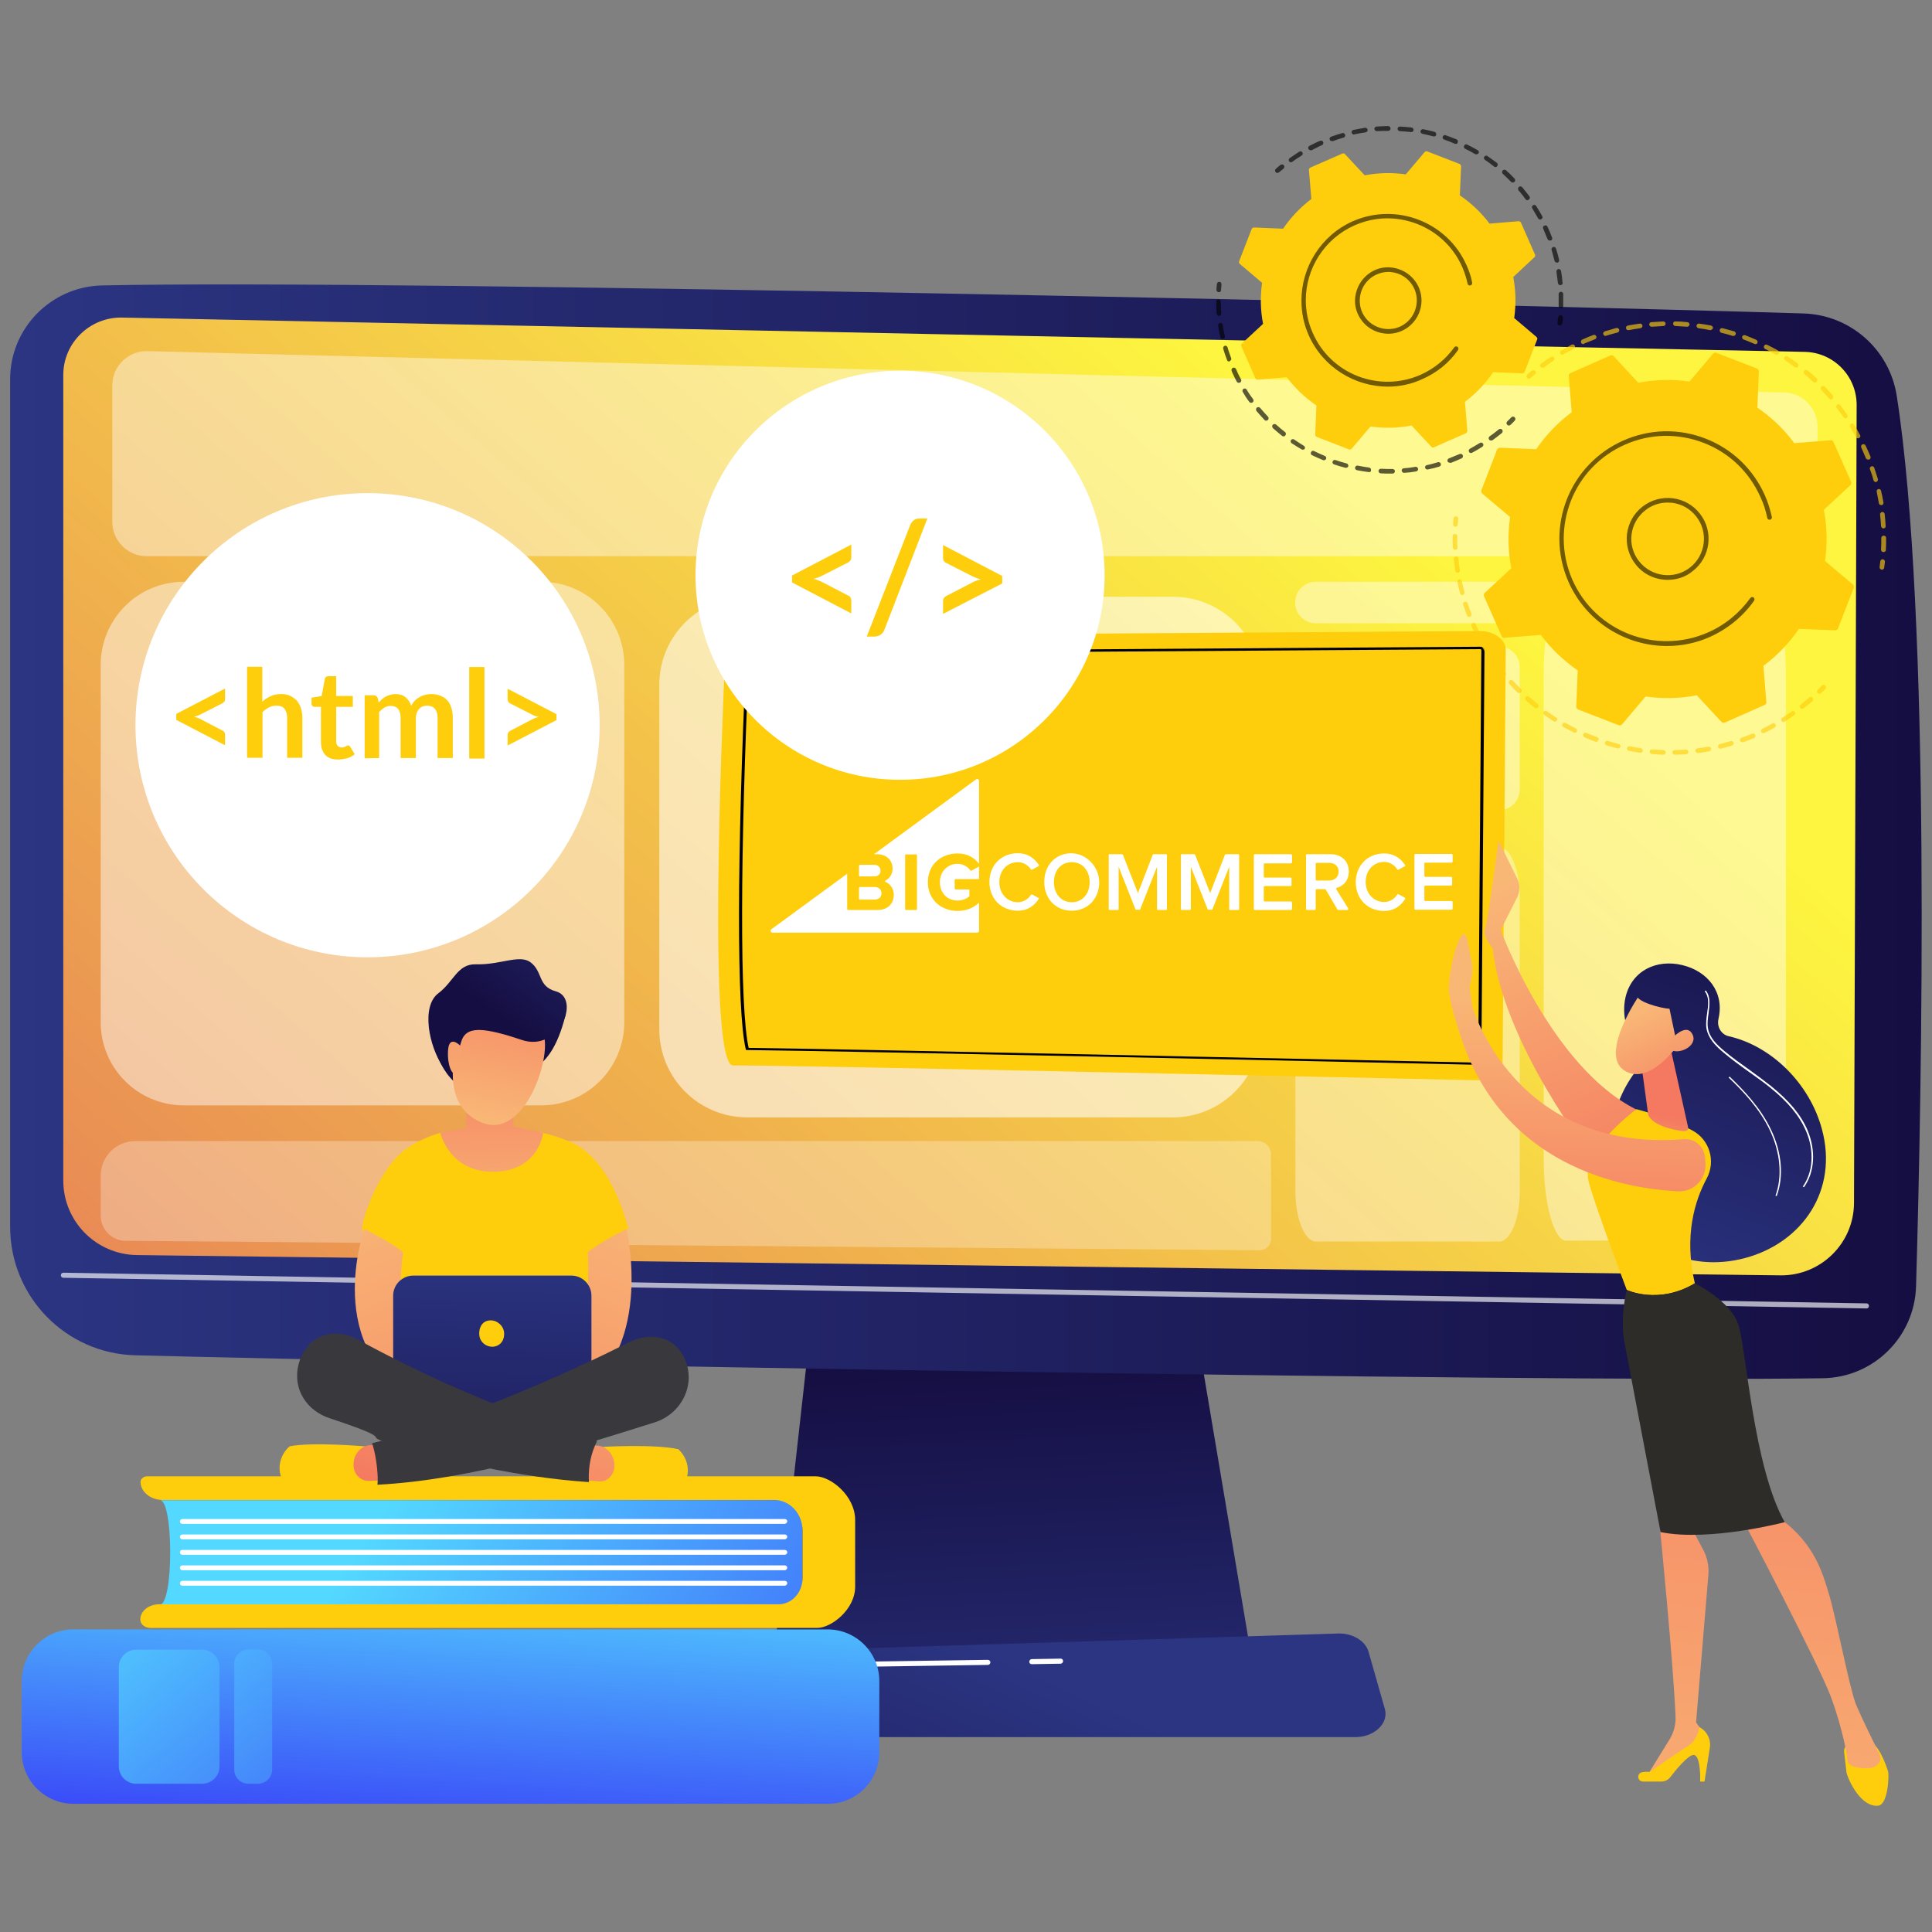 <?xml version="1.0" encoding="utf-8"?>
<!-- Generator: Adobe Illustrator 28.1.0, SVG Export Plug-In . SVG Version: 6.00 Build 0)  -->
<svg version="1.1" id="Layer_1" xmlns="http://www.w3.org/2000/svg" xmlns:xlink="http://www.w3.org/1999/xlink" x="0px" y="0px"
	 viewBox="0 0 800 800" style="enable-background:new 0 0 800 800;" xml:space="preserve">
<rect x="0" y="0" width="800" height="800" fill="#808080" stroke="none"/>
<style type="text/css">
	.st0{fill:url(#SVGID_1_);}
	.st1{fill:url(#SVGID_00000172423006632645175060000004865946009419920278_);}
	.st2{fill:url(#SVGID_00000036250077484306332810000010840992496520333969_);}
	.st3{opacity:0.65;fill:#FFFFFF;enable-background:new    ;}
	.st4{fill:url(#SVGID_00000103960346597840090030000018181819274297310361_);}
	.st5{fill:#FFFFFF;}
	.st6{opacity:0.44;fill:#FFFFFF;enable-background:new    ;}
	.st7{opacity:0.43;fill:#FFFFFF;enable-background:new    ;}
	.st8{opacity:0.46;fill:#FFFFFF;enable-background:new    ;}
	.st9{opacity:0.38;fill:#FFFFFF;enable-background:new    ;}
	.st10{opacity:0.42;fill:#FFFFFF;enable-background:new    ;}
	.st11{opacity:0.58;fill:#FFFFFF;enable-background:new    ;}
	.st12{opacity:0.28;fill:#FFFFFF;enable-background:new    ;}
	.st13{opacity:0.47;fill:#FFFFFF;enable-background:new    ;}
	.st14{fill:#FECE0C;}
	.st15{fill:url(#SVGID_00000101804193014097092250000008211574705296815256_);}
	.st16{fill:url(#SVGID_00000005980921877843036860000000877202997931684029_);}
	.st17{fill:url(#SVGID_00000015331665924717228440000004534406866403959951_);}
	.st18{fill:url(#SVGID_00000082346663057843445110000011356527015678812090_);}
	.st19{fill:url(#SVGID_00000059997036801946309300000001295898213695923849_);}
	.st20{fill:#2D2C29;}
	.st21{fill:url(#SVGID_00000085229678212872636470000001988042421174650808_);}
	.st22{fill:url(#SVGID_00000137829115120043893580000010330296724673411242_);}
	.st23{fill:url(#SVGID_00000103245244620382619270000000066189541326786956_);}
	.st24{fill:url(#SVGID_00000042704115057904669900000018332130246786329268_);}
	.st25{fill:url(#SVGID_00000101793487275708440560000002169635641432716197_);}
	.st26{fill:url(#SVGID_00000011723117375232538170000000368558822531387012_);}
	.st27{fill:url(#SVGID_00000165955401654023081080000006993326291282670765_);}
	.st28{fill:url(#SVGID_00000180328273375206479140000017486922510750639541_);}
	.st29{fill:url(#SVGID_00000142858508237110100180000016284100252441734574_);}
	.st30{fill:url(#SVGID_00000173871431206155046540000014394114860782530993_);}
	.st31{fill:url(#SVGID_00000126297269178816754420000010099138227709009319_);}
	.st32{fill:url(#SVGID_00000147206111332922793140000015757186543763447199_);}
	.st33{fill:url(#SVGID_00000015321068341785724630000007850628658389549753_);}
	.st34{fill:url(#SVGID_00000033365882768857731620000003962600969520272800_);}
	.st35{fill:url(#SVGID_00000181793160205879290820000005398837056693387169_);}
	.st36{fill:url(#SVGID_00000104663729668273737880000014876181244532882868_);}
	.st37{fill:#39393D;}
	.st38{fill:url(#SVGID_00000168803743923346388710000000384138213782231980_);}
	.st39{fill:url(#SVGID_00000093159594098489825300000014796912404430823835_);}
	.st40{fill:url(#SVGID_00000175293960397574590660000010945109512070501008_);}
	.st41{fill:url(#SVGID_00000036969123298515165000000005272702412049583532_);}
	.st42{opacity:0.64;}
	.st43{opacity:0.56;enable-background:new    ;}
</style>
<g>
	<g>
		
			<linearGradient id="SVGID_1_" gradientUnits="userSpaceOnUse" x1="423.327" y1="34.017" x2="413.037" y2="237.758" gradientTransform="matrix(1 0 0 -1 0 800)">
			<stop  offset="0" style="stop-color:#2B3582"/>
			<stop  offset="1" style="stop-color:#150E42"/>
		</linearGradient>
		<polygon class="st0" points="337.3,534.7 320.2,687.9 518.5,687.9 492.7,534.7 		"/>
		
			<linearGradient id="SVGID_00000101812551535010754790000006969669836450619553_" gradientUnits="userSpaceOnUse" x1="4.235" y1="455.599" x2="795.765" y2="455.599" gradientTransform="matrix(1 0 0 -1 0 800)">
			<stop  offset="0" style="stop-color:#2B3582"/>
			<stop  offset="1" style="stop-color:#150E42"/>
		</linearGradient>
		<path style="fill:url(#SVGID_00000101812551535010754790000006969669836450619553_);" d="M4.2,157v351c0,28.9,23,52.5,51.9,53.2
			c128.2,3.3,576.7,11.3,698.7,9.5c21-0.3,38-17.1,38.6-38.1c2.4-81.6,6.2-277.7-8-368.7c-3-19.2-19.2-33.5-38.6-34.1
			C639.4,126.4,164,115.5,42,118.2C21,118.8,4.2,136,4.2,157z"/>
		
			<linearGradient id="SVGID_00000157304245995916578010000013990147582123037589_" gradientUnits="userSpaceOnUse" x1="532.011" y1="626.799" x2="-135.876" y2="-138.292" gradientTransform="matrix(1 0 0 -1 0 800)">
			<stop  offset="0" style="stop-color:#FDF53F"/>
			<stop  offset="1" style="stop-color:#D93C65"/>
		</linearGradient>
		<path style="fill:url(#SVGID_00000157304245995916578010000013990147582123037589_);" d="M26.2,155.3v333.5
			c0,16.9,13.5,30.6,30.4,30.9l680.6,8.4c16.7,0.2,30.4-13.2,30.5-29.9l1.1-330.5c0-12-9.5-21.7-21.4-22L50.6,131.5
			C37.3,131.2,26.2,141.9,26.2,155.3z"/>
		<path class="st3" d="M772.9,541.8C772.9,541.8,772.8,541.8,772.9,541.8L26.2,529.1c-0.6,0-1-0.5-1-1.1s0.5-1,1.1-1l746.6,12.7
			c0.6,0,1,0.5,1,1.1C773.9,541.4,773.4,541.8,772.9,541.8z"/>
		
			<linearGradient id="SVGID_00000113355100038070705720000006103701219149306027_" gradientUnits="userSpaceOnUse" x1="423.971" y1="110.892" x2="329.303" y2="-96.966" gradientTransform="matrix(1 0 0 -1 0 800)">
			<stop  offset="0" style="stop-color:#2B3582"/>
			<stop  offset="1" style="stop-color:#150E42"/>
		</linearGradient>
		<path style="fill:url(#SVGID_00000113355100038070705720000006103701219149306027_);" d="M561.2,719.3H271
			c-7.9,0-13.8-5.6-12.3-11.6l3.7-14.7c1.1-4.4,6-7.7,11.8-7.9l279.8-8.7c6-0.2,11.4,3,12.7,7.6l6.7,23.5
			C575.2,713.5,569.2,719.3,561.2,719.3z"/>
		<path class="st5" d="M427.2,689.1c-0.6,0-1-0.5-1-1c0-0.6,0.5-1.1,1-1.1l12-0.2l0,0c0.6,0,1,0.5,1,1c0,0.6-0.5,1.1-1,1.1
			L427.2,689.1L427.2,689.1z"/>
		<path class="st5" d="M269.5,711.3c-0.1,0-0.1,0-0.2,0c-0.6-0.1-1-0.6-0.9-1.2l1.7-10.7c0.9-5.8,5.9-10.1,11.7-10.2l127.2-1.9
			c0.6,0,1.1,0.5,1.1,1c0,0.6-0.5,1.1-1,1.1l-127.2,1.9c-4.9,0.1-8.9,3.6-9.7,8.4l-1.7,10.7C270.4,710.9,270,711.3,269.5,711.3z"/>
	</g>
	<g>
		<path class="st6" d="M620.6,258.1h-75.7c-4.7,0-8.6-3.8-8.6-8.6s3.8-8.6,8.6-8.6h75.7c4.7,0,8.6,3.8,8.6,8.6
			S625.4,258.1,620.6,258.1z"/>
		<path class="st7" d="M648.5,244.6h81.7c5.1,0,9.3,15.3,9.3,34.1v200.9c0,18.8-4.2,34.1-9.3,34.1h-81.7c-5.1,0-9.3-15.3-9.3-34.1
			V278.7C639.2,259.9,643.3,244.6,648.5,244.6z"/>
		<path class="st8" d="M545,267.7h75.7c4.7,0,8.6,3.8,8.6,8.6v50.6c0,4.7-3.8,8.6-8.6,8.6H545c-4.7,0-8.6-3.8-8.6-8.6v-50.6
			C536.4,271.5,540.2,267.7,545,267.7z"/>
		<path class="st9" d="M545,350.7h75.7c4.7,0,8.6,9.3,8.6,20.7v122c0,11.4-3.8,20.7-8.6,20.7H545c-4.7,0-8.6-9.3-8.6-20.7v-122
			C536.4,360,540.2,350.7,545,350.7z"/>
		<path class="st10" d="M738.5,230.3H60.7c-7.8,0-14.2-6.4-14.2-14.2v-56.5c0-8,6.6-14.4,14.6-14.2l677.7,17.1
			c7.7,0.2,13.8,6.5,13.8,14.2v39.4C752.7,223.9,746.3,230.3,738.5,230.3z"/>
		<path class="st11" d="M485.6,462.7H309.5c-20.2,0-36.5-16.3-36.5-36.5V283.6c0-20.2,16.3-36.5,36.5-36.5h176.2
			c20.2,0,36.5,16.3,36.5,36.5v142.6C522.1,446.3,505.8,462.7,485.6,462.7z"/>
		<path class="st12" d="M521.5,517.7L52,513.8c-5.7,0-10.3-4.7-10.3-10.4v-16.6c0-7.9,6.4-14.3,14.3-14.3h464.8
			c3.1,0,5.5,2.5,5.5,5.5v34.8C526.4,515.6,524.2,517.7,521.5,517.7z"/>
		<path class="st13" d="M224.1,457.7h-148c-19,0-34.4-15.4-34.4-34.4v-148c0-19,15.4-34.4,34.4-34.4h148c19,0,34.4,15.4,34.4,34.4
			v148C258.5,442.3,243.1,457.7,224.1,457.7z"/>
	</g>
	<g>
		<g>
			<path class="st14" d="M310.8,263.3l302-2c5.9,0,10.7,3.5,10.7,7.8l-1.3,170.4c0,4.4-5,7.9-10.9,7.8c-54.6-1.2-297-6.5-307.7-6.1
				c-10.6,0.3-4.8-136.6-3.3-170.3C300.5,266.7,305.1,263.4,310.8,263.3z"/>
			<path d="M611.5,440.9L611.5,440.9c-43.5-1-262.1-5.7-302.1-6.1h-0.5l-0.1-0.4c-3.8-15.7-3.7-79.8,0.2-163.3
				c0-0.7,0.8-1.3,1.9-1.3l302-2c0.7,0,1.1,0.2,1.3,0.4c0.4,0.3,0.5,0.6,0.5,1l-1.3,170.4C613.4,440.3,612.5,440.9,611.5,440.9z
				 M310,433.9c41.4,0.5,258.3,5.2,301.5,6.1h0.1c0.3,0,0.5-0.2,0.5-0.4l1.3-170.4c0-0.1,0-0.2-0.2-0.3c-0.1-0.1-0.2-0.1-0.4-0.1
				l-302,2c-0.3,0-0.6,0.2-0.6,0.4C306.4,353.9,306.3,417.6,310,433.9z"/>
		</g>
		<g>
			<path class="st5" d="M401.8,360.4c-1.1-1.5-3-2.7-5.3-2.7c-4.2,0-7.3,3.2-7.3,7.6s3,7.6,7.3,7.6c2,0,3.8-0.8,4.8-1.7
				c0.1-0.1,0.1-0.1,0.1-0.2v-2.4c0-0.1-0.1-0.3-0.3-0.3h-5.4c-0.2,0-0.4-0.2-0.4-0.4v-3.5c0-0.2,0.2-0.4,0.4-0.4h9.7v-5.2l-3.1,1.7
				C402.1,360.6,401.9,360.6,401.8,360.4z M356.1,362.9h5.8c1.7,0,2.7-0.9,2.7-2.4c0-1.4-1-2.4-2.7-2.4h-5.8c-0.2,0-0.4,0.2-0.4,0.4
				v4.1C355.7,362.7,355.9,362.9,356.1,362.9z M404.2,322.7l-42.3,31h1.1c4.4,0,6.6,2.8,6.6,5.9c0,2.4-1.3,4.2-2.9,5
				c-0.3,0.1-0.3,0.5,0,0.6c2,0.8,3.4,2.9,3.4,5.3c0,3.5-2.3,6.3-6.7,6.3h-12.2c-0.2,0-0.4-0.2-0.4-0.4v-14.6l-31.4,23
				c-0.6,0.4-0.3,1.4,0.5,1.4h84.7c0.4,0,0.8-0.3,0.8-0.8v-11.6c-2.3,2.1-5.2,3.4-8.9,3.4c-6.8,0-12.3-4.7-12.3-11.9
				c0-7.3,5.5-11.9,12.3-11.9c4.3,0,7.1,1.9,8.9,4.3v-34.3C405.4,322.7,404.7,322.4,404.2,322.7z M379.7,376.5
				c0,0.2-0.1,0.3-0.3,0.3h-4.3c-0.2,0-0.3-0.1-0.3-0.3v-22.4c0-0.2,0.1-0.3,0.3-0.3h4.3c0.2,0,0.3,0.1,0.3,0.3V376.5z M356.1,372.5
				h6c1.8,0,2.9-1,2.9-2.6c0-1.5-1-2.6-2.9-2.6h-6c-0.2,0-0.4,0.2-0.4,0.4v4.5C355.7,372.3,355.9,372.5,356.1,372.5z"/>
			<path class="st5" d="M430,371.8l-2.6-1.4c-0.2-0.1-0.4,0-0.5,0.1c-1.1,1.8-3.2,3.1-5.4,3.1c-4.4,0-7.7-3.5-7.7-8.3
				c0-4.9,3.3-8.3,7.7-8.3c2.2,0,4.3,1.3,5.4,3c0.1,0.2,0.3,0.2,0.5,0.1l2.6-1.4c0.2-0.1,0.3-0.4,0.1-0.6c-1.7-2.6-4.4-4.8-8.7-4.8
				c-6.6,0-11.7,4.8-11.7,11.9s5.1,11.9,11.7,11.9c4.3,0,7-2.2,8.7-4.9C430.3,372.1,430.2,371.9,430,371.8z M440.6,353.7
				c-5,1.3-8.2,5.8-8.2,11.5c0,6.9,4.7,11.9,11.4,11.9c5.7,0,10-3.7,11.1-9.1C456.7,359.3,449,351.5,440.6,353.7z M443.8,373.6
				c-4.5,0-7.4-3.6-7.4-8.3c0-4.8,2.9-8.3,7.4-8.3s7.4,3.6,7.4,8.3C451.2,370,448.3,373.6,443.8,373.6z M482.9,353.7h-5.1
				c-0.2,0-0.4,0.1-0.5,0.3l-6.1,15.8L465,354c-0.1-0.2-0.3-0.3-0.5-0.3h-5.1c-0.1,0-0.3,0.1-0.3,0.3v22.5c0,0.2,0.1,0.3,0.3,0.3
				h3.5c0.2,0,0.3-0.1,0.3-0.3v-17.6l7,17.7c0,0.1,0.1,0.1,0.2,0.1h1.5c0.1,0,0.2-0.1,0.2-0.1l7-17.7v17.6c0,0.2,0.1,0.3,0.3,0.3
				h3.5c0.2,0,0.3-0.1,0.3-0.3V354C483.1,353.8,483,353.7,482.9,353.7z M534.6,353.7h-15c-0.2,0-0.4,0.2-0.4,0.4v22.3
				c0,0.2,0.2,0.4,0.4,0.4h15c0.2,0,0.4-0.2,0.4-0.4v-2.7c0-0.2-0.2-0.4-0.4-0.4h-10.9c-0.2,0-0.4-0.2-0.4-0.4v-5.6
				c0-0.2,0.2-0.4,0.4-0.4h10.7c0.2,0,0.4-0.2,0.4-0.4v-2.7c0-0.2-0.2-0.4-0.4-0.4h-10.7c-0.2,0-0.4-0.2-0.4-0.4v-5.1
				c0-0.2,0.2-0.4,0.4-0.4h10.9c0.2,0,0.4-0.2,0.4-0.4v-2.7C535,353.9,534.8,353.7,534.6,353.7z M553.3,368.2
				c-0.2-0.2,0-0.5,0.3-0.6c2.6-0.7,4.9-2.9,4.9-6.7c0-4.3-3-7.2-7.6-7.2h-9.7c-0.2,0-0.4,0.2-0.4,0.4v22.3c0,0.2,0.2,0.4,0.4,0.4
				h3.2c0.2,0,0.4-0.2,0.4-0.4v-7.8c0-0.2,0.2-0.4,0.4-0.4h3.4c0.1,0,0.3,0.1,0.4,0.2l4.8,8.2c0.1,0.1,0.2,0.2,0.4,0.2h3.7
				c0.3,0,0.5-0.4,0.4-0.6C557.2,374.4,554.2,369.7,553.3,368.2z M550.4,364.6h-5.2c-0.2,0-0.4-0.2-0.4-0.4v-6.5
				c0-0.2,0.2-0.4,0.4-0.4h5.2c2.3,0,3.9,1.4,3.9,3.6C554.3,363.1,552.7,364.6,550.4,364.6z M590.2,357.2h10.9
				c0.2,0,0.4-0.2,0.4-0.4V354c0-0.2-0.2-0.4-0.4-0.4h-15c-0.2,0-0.4,0.2-0.4,0.4v22.3c0,0.2,0.2,0.4,0.4,0.4h15
				c0.2,0,0.4-0.2,0.4-0.4v-2.8c0-0.2-0.2-0.4-0.4-0.4h-10.9c-0.2,0-0.4-0.2-0.4-0.4v-5.6c0-0.2,0.2-0.4,0.4-0.4h10.7
				c0.2,0,0.4-0.2,0.4-0.4v-2.8c0-0.2-0.2-0.4-0.4-0.4h-10.7c-0.2,0-0.4-0.2-0.4-0.4v-5.1C589.8,357.4,590,357.2,590.2,357.2z
				 M581.7,371.7l-2.6-1.4c-0.2-0.1-0.4,0-0.5,0.1c-1.1,1.8-3.2,3.1-5.4,3.1c-4.4,0-7.7-3.5-7.7-8.3c0-4.9,3.3-8.3,7.7-8.3
				c2.2,0,4.3,1.3,5.4,3.1c0.1,0.2,0.3,0.2,0.5,0.1l2.6-1.4c0.2-0.1,0.3-0.4,0.1-0.5c-1.7-2.6-4.4-4.8-8.7-4.8
				c-6.6,0-11.7,4.8-11.7,11.9s5.1,11.9,11.7,11.9c4.3,0,7-2.2,8.7-4.9C581.9,372,581.9,371.8,581.7,371.7z M512.7,353.7h-5
				c-0.2,0-0.4,0.1-0.5,0.3l-6.1,15.8l-6.2-15.8c-0.1-0.2-0.3-0.3-0.5-0.3h-5.1c-0.2,0-0.3,0.1-0.3,0.3v22.5c0,0.2,0.1,0.3,0.3,0.3
				h3.5c0.1,0,0.3-0.1,0.3-0.3v-17.6l7,17.7c0,0.1,0.1,0.1,0.2,0.1h1.5c0.1,0,0.2-0.1,0.2-0.1l7-17.7v17.6c0,0.2,0.1,0.3,0.3,0.3
				h3.5c0.2,0,0.3-0.1,0.3-0.3V354C513,353.8,512.9,353.7,512.7,353.7z"/>
		</g>
		<g>
			<g>
				
					<linearGradient id="SVGID_00000039854625241603177670000006183539005902940091_" gradientUnits="userSpaceOnUse" x1="702.439" y1="242.312" x2="772.435" y2="412.422" gradientTransform="matrix(1 -1.890000e-02 -1.890000e-02 -1 -17.276 793.304)">
					<stop  offset="0" style="stop-color:#2B3582"/>
					<stop  offset="1" style="stop-color:#150E42"/>
				</linearGradient>
				<path style="fill:url(#SVGID_00000039854625241603177670000006183539005902940091_);" d="M754.4,467.5
					c-5.1-18.9-20.9-34.4-38.5-38.4c-3.2-0.7-5.1-4-4.3-7.2c0,0,0,0,0-0.1c2.5-11-4.5-19.7-15.1-22.2s-20.8,2.3-23.4,13.3
					c-1.7,7.4,0.5,15.8,5.4,21.2c2,2.2,2.2,5.6,0.2,7.8c-10.7,12.6-15.1,31.7-10.4,48.9c6.8,25.3,30.6,36.5,54.4,30.1
					C746.4,514.5,761.3,492.8,754.4,467.5z"/>
				<path class="st5" d="M747,491.6l-0.5-0.3c4.3-6,4.8-14.8,1.4-22.8c-2.7-6.4-7.5-12.2-15.1-18.3c-2.8-2.3-5.9-4.4-8.8-6.5
					c-3.5-2.5-7.1-5.1-10.5-8c-3-2.5-6.2-5.7-6.9-9.9c-0.3-2.1,0-4.3,0.3-6.4c0.5-3.3,0.9-6.5-1-8.9l0.4-0.4c2.1,2.6,1.6,6,1.2,9.3
					c-0.3,2.1-0.6,4.2-0.3,6.2c0.6,4,3.7,7,6.7,9.5c3.3,2.8,7,5.4,10.5,7.9c2.9,2.1,5.9,4.3,8.8,6.6c7.7,6.2,12.6,12.1,15.3,18.5
					C752,476.5,751.4,485.4,747,491.6z"/>
				<path class="st5" d="M735.7,495.3l-0.5-0.2c2.9-8,2-17.9-2.3-27c-4.3-9.1-11.4-16.5-17.1-21.9l0.4-0.4
					c5.7,5.5,12.9,12.9,17.2,22.1C737.8,477.1,738.7,487.1,735.7,495.3z"/>
			</g>
			
				<linearGradient id="SVGID_00000157267054690414470710000002202308494400237460_" gradientUnits="userSpaceOnUse" x1="617.841" y1="432.873" x2="678.103" y2="296.804" gradientTransform="matrix(1 0 0 -1 0 800)">
				<stop  offset="0" style="stop-color:#F9B776"/>
				<stop  offset="1" style="stop-color:#F47960"/>
			</linearGradient>
			<path style="fill:url(#SVGID_00000157267054690414470710000002202308494400237460_);" d="M621.6,391.6l-0.2-6.5l6.8-13.5
				c1.2-2.5,1.3-5.4,0-7.9l-7.7-15.6c0,0-4.5,33.9-5.6,36.7c-1.2,2.8,3.2,7.9,3.2,7.9L621.6,391.6z"/>
			
				<linearGradient id="SVGID_00000016772281683259833460000005332833425352612527_" gradientUnits="userSpaceOnUse" x1="618.908" y1="433.346" x2="679.171" y2="297.277" gradientTransform="matrix(1 0 0 -1 0 800)">
				<stop  offset="0" style="stop-color:#F9B776"/>
				<stop  offset="1" style="stop-color:#F47960"/>
			</linearGradient>
			<path style="fill:url(#SVGID_00000016772281683259833460000005332833425352612527_);" d="M621.4,385.1c0,0,20.8,56.6,56.1,74.3
				c0,0-11.8,19.2-17.9,20.4c0,0-37.8-48.3-41.6-88L621.4,385.1z"/>
			<path class="st14" d="M763.6,725.4l1,8.6c1.1,4.1,6.3,14.4,13.1,13.7c4.1-0.4,4.6-12.5,4.1-14.3c-1.1-3.3-3-8.3-5.8-11.2h-9.5
				C764.8,722.1,763.4,723.6,763.6,725.4z"/>
			
				<linearGradient id="SVGID_00000029726311566484766100000009740246724630800551_" gradientUnits="userSpaceOnUse" x1="686.132" y1="-2.159" x2="712.536" y2="306.439" gradientTransform="matrix(1 0 0 -1 0 800)">
				<stop  offset="0" style="stop-color:#F9B776"/>
				<stop  offset="1" style="stop-color:#F47960"/>
			</linearGradient>
			<path style="fill:url(#SVGID_00000029726311566484766100000009740246724630800551_);" d="M689.1,624.9l-1.6,9.4
				c0,0,5.4,54.5,6.3,76.3c0.2,3.4-0.7,6.8-2.5,9.7l-9.4,15.2l23.8-14l0.5-2.9l-3.9-5.4l5.1-61c0.3-3.6-0.4-7.2-2.1-10.4l-4.9-9.2
				L689.1,624.9z"/>
			<path class="st14" d="M680.4,737.7h7.6c1.4,0,2.8-0.7,3.6-1.8c2.4-3.1,7.3-9.1,9.6-9.2c3.2-0.2,2.8,11,2.8,11h1.8l2.2-13.9
				c0.6-3.5-1.2-7-4.3-8.6l0,0c0,0-0.7,5.3-4.6,7.7c-3.9,2.4-15.9,10.8-15.9,10.8s-1.5-0.2-3.1,0.1
				C677.6,734.2,677.9,737.7,680.4,737.7z"/>
			
				<linearGradient id="SVGID_00000135665065515712965300000016490155011672811186_" gradientUnits="userSpaceOnUse" x1="739.274" y1="-6.754" x2="765.685" y2="301.926" gradientTransform="matrix(1 0 0 -1 0 800)">
				<stop  offset="0" style="stop-color:#F9B776"/>
				<stop  offset="1" style="stop-color:#F47960"/>
			</linearGradient>
			<path style="fill:url(#SVGID_00000135665065515712965300000016490155011672811186_);" d="M721.7,629.4c0,0,31.5,59.8,36.5,73.4
				c5,13.6,6.8,25,6.8,26.1c0.1,1.7,2.2,3.3,8,3.3c3,0,4.4-1.2,5.2-2.4c0.6-1,0.6-2.2,0.1-3.3c-1.8-3.7-7.6-15.5-9.8-20.8
				c-2.6-6.4-8.1-35.3-11.1-45.4c-3-10.1-6.4-21-19.6-31C737.9,629.4,728.9,620.5,721.7,629.4z"/>
			<path class="st14" d="M701.8,531.4c-4.6-19.6,0-34.3,4.9-43.4c3.9-7.2,1.2-16.2-6.1-20c-11.4-5.9-23-8.7-23-8.7
				s-22.6,16.5-19.9,29.4c1.6,7.6,15.9,45.4,15.9,45.4S686.7,540.4,701.8,531.4z"/>
			<path class="st20" d="M719.8,548.5c-3.3-10-18-17.1-18-17.1c-15,9-28.2,2.8-28.2,2.8s-3,11.3-0.9,21.9
				c2,10.5,14.9,78.3,14.9,78.3c20.2,4.1,51.4-4.1,51.4-4.1C726,607.3,723.1,558.4,719.8,548.5z"/>
			
				<linearGradient id="SVGID_00000110441079343664310230000006456006023365078424_" gradientUnits="userSpaceOnUse" x1="683.234" y1="302.026" x2="688.194" y2="338.312" gradientTransform="matrix(1 0 0 -1 0 800)">
				<stop  offset="0" style="stop-color:#F9B776"/>
				<stop  offset="1" style="stop-color:#F47960"/>
			</linearGradient>
			<path style="fill:url(#SVGID_00000110441079343664310230000006456006023365078424_);" d="M692.3,436.6l6.6,29.7
				c0.6,2.6-1.8,2.2-4.4,1.7c-4.3-0.8-9.9-2.5-11.8-5.9c-0.2-0.3-0.3-0.7-0.3-1.1l-2.8-20.6c-0.2-1.6,0.7-3.2,2.2-3.9l5.5-2.4
				C689.3,433.1,691.8,434.3,692.3,436.6z"/>
			
				<linearGradient id="SVGID_00000031176771124298141610000011443869095964161443_" gradientUnits="userSpaceOnUse" x1="657.007" y1="386.87" x2="652.344" y2="272.084" gradientTransform="matrix(1 0 0 -1 0 800)">
				<stop  offset="0" style="stop-color:#F9B776"/>
				<stop  offset="1" style="stop-color:#F47960"/>
			</linearGradient>
			<path style="fill:url(#SVGID_00000031176771124298141610000011443869095964161443_);" d="M609.7,417c0,0,17.4,60.4,87.5,54.7
				c4.5-0.4,8.4,3,8.8,7.5l0.2,2.4c0.5,6.5-4.8,12-11.3,11.7c-23.3-1.2-73.4-10.3-90.6-65.8L609.7,417z"/>
			
				<linearGradient id="SVGID_00000044895599140726231720000017451826279255636871_" gradientUnits="userSpaceOnUse" x1="604.901" y1="387.858" x2="600.556" y2="280.924" gradientTransform="matrix(1 0 0 -1 0 800)">
				<stop  offset="0" style="stop-color:#F9B776"/>
				<stop  offset="1" style="stop-color:#F47960"/>
			</linearGradient>
			<path style="fill:url(#SVGID_00000044895599140726231720000017451826279255636871_);" d="M604.3,427.5c0,0-3.3-9.8-4.2-16
				c-0.8-6.1,2.3-19.9,4.9-23.8c2.7-3.9,3.1,5.6,4.3,10.1s-0.8,10.8-0.8,10.8l1.2,8.4L604.3,427.5z"/>
			<g>
				
					<linearGradient id="SVGID_00000013178648137581646130000008130807548683864750_" gradientUnits="userSpaceOnUse" x1="-7624.725" y1="-706.628" x2="-7591.51" y2="-744.817" gradientTransform="matrix(0.965 0.261 0.261 -0.965 8221.791 1726.42)">
					<stop  offset="0" style="stop-color:#F9B776"/>
					<stop  offset="1" style="stop-color:#F47960"/>
				</linearGradient>
				<path style="fill:url(#SVGID_00000013178648137581646130000008130807548683864750_);" d="M678.8,412.1c0,0-16.7,24.3-6.3,31.1
					c10.4,6.8,22.3-10.5,22.3-10.5s3.7-13.2-0.5-17.6C690,410.7,678.8,412.1,678.8,412.1z"/>
				
					<linearGradient id="SVGID_00000039116403593994044720000017586010300331523476_" gradientUnits="userSpaceOnUse" x1="667.525" y1="254.707" x2="738.144" y2="426.333" gradientTransform="matrix(1 -1.890000e-02 -1.890000e-02 -1 -17.276 793.304)">
					<stop  offset="0" style="stop-color:#2B3582"/>
					<stop  offset="1" style="stop-color:#150E42"/>
				</linearGradient>
				<path style="fill:url(#SVGID_00000039116403593994044720000017586010300331523476_);" d="M685.8,406.2c0,0-7.3,1.9-8.2,5.2
					c-1,3.3,10.5,6.2,13.7,6.3l2.8,13.3c0,0,7.4-12.7,4.2-19.9C695.1,403.8,685.8,406.2,685.8,406.2z"/>
				
					<linearGradient id="SVGID_00000130614230918663972910000012270743116162037171_" gradientUnits="userSpaceOnUse" x1="-7616.431" y1="-699.414" x2="-7583.216" y2="-737.602" gradientTransform="matrix(0.965 0.261 0.261 -0.965 8221.791 1726.42)">
					<stop  offset="0" style="stop-color:#F9B776"/>
					<stop  offset="1" style="stop-color:#F47960"/>
				</linearGradient>
				<path style="fill:url(#SVGID_00000130614230918663972910000012270743116162037171_);" d="M691.4,431c0,0,6.5-7.9,9.3-2.9
					s-5.8,8.9-8.9,6.5L691.4,431z"/>
			</g>
		</g>
	</g>
	<g>
		<g>
			<g>
				
					<linearGradient id="SVGID_00000051350135437289532850000006992654239885795507_" gradientUnits="userSpaceOnUse" x1="8977.473" y1="180.796" x2="8736.769" y2="24.759" gradientTransform="matrix(-1 0 0 -1 9140.308 800)">
					<stop  offset="0" style="stop-color:#53D8FF"/>
					<stop  offset="1" style="stop-color:#3840F7"/>
				</linearGradient>
				<path style="fill:url(#SVGID_00000051350135437289532850000006992654239885795507_);" d="M66.2,664.4h266.1v-43.2H66.2
					C71.9,621.1,71.9,664.4,66.2,664.4z"/>
				<path class="st14" d="M332.3,653.5v-19.8c0-7-5.3-12.6-11.7-12.6H67.4c-5.1,0-9.2-3.4-9.2-7.5c0-1.3,1.3-2.3,2.8-2.3h276.7
					c6.3,0,16.4,8.1,16.4,18.1V657c0,9.4-9.8,17.1-15.8,17.1H62.4c-2.4,0-4.3-1.5-4.3-3.5c0-3.5,3.5-6.3,7.8-6.3h256.3
					C327.8,664.4,332.3,659.5,332.3,653.5z"/>
			</g>
			<path class="st5" d="M324.9,631H75.5c-0.5,0-1-0.4-1-1c0-0.5,0.4-1,1-1H325c0.5,0,1,0.4,1,1C325.9,630.5,325.4,631,324.9,631z"/>
			<path class="st5" d="M324.9,637.4H75.5c-0.5,0-1-0.4-1-1c0-0.5,0.4-1,1-1H325c0.5,0,1,0.4,1,1C325.9,637,325.4,637.4,324.9,637.4
				z"/>
			<path class="st5" d="M324.9,643.8H75.5c-0.5,0-1-0.4-1-1s0.4-1,1-1H325c0.5,0,1,0.4,1,1S325.4,643.8,324.9,643.8z"/>
			<path class="st5" d="M324.9,650.2H75.5c-0.5,0-1-0.4-1-1c0-0.5,0.4-1,1-1H325c0.5,0,1,0.4,1,1
				C325.9,649.8,325.4,650.2,324.9,650.2z"/>
			<path class="st5" d="M324.9,656.6H75.5c-0.5,0-1-0.4-1-1c0-0.5,0.4-1,1-1H325c0.5,0,1,0.4,1,1
				C325.9,656.2,325.4,656.6,324.9,656.6z"/>
		</g>
		<g>
			
				<linearGradient id="SVGID_00000049925981397544463560000008654672539825390263_" gradientUnits="userSpaceOnUse" x1="190.865" y1="160.201" x2="183.228" y2="33.432" gradientTransform="matrix(1 0 0 -1 0 800)">
				<stop  offset="0" style="stop-color:#53D8FF"/>
				<stop  offset="1" style="stop-color:#3840F7"/>
			</linearGradient>
			<path style="fill:url(#SVGID_00000049925981397544463560000008654672539825390263_);" d="M342.8,746.9H30.4
				c-11.8,0-21.4-9.6-21.4-21.4v-29.4c0-11.8,9.6-21.4,21.4-21.4h312.3c11.8,0,21.4,9.6,21.4,21.4v29.4
				C364.1,737.4,354.6,746.9,342.8,746.9z"/>
			
				<linearGradient id="SVGID_00000124861332378902831440000017598464466635090862_" gradientUnits="userSpaceOnUse" x1="28.705" y1="139.802" x2="159.491" y2="-20.395" gradientTransform="matrix(1 0 0 -1 0 800)">
				<stop  offset="0" style="stop-color:#53D8FF"/>
				<stop  offset="1" style="stop-color:#3840F7"/>
			</linearGradient>
			<path style="fill:url(#SVGID_00000124861332378902831440000017598464466635090862_);" d="M83.7,738.6H56.4c-4,0-7.2-3.2-7.2-7.2
				v-41.1c0-4,3.2-7.2,7.2-7.2h27.3c4,0,7.2,3.2,7.2,7.2v41.1C90.9,735.4,87.7,738.6,83.7,738.6z"/>
			
				<linearGradient id="SVGID_00000165934521553653901290000009915157327697721776_" gradientUnits="userSpaceOnUse" x1="53.453" y1="152.165" x2="179.569" y2="-2.312" gradientTransform="matrix(1 0 0 -1 0 800)">
				<stop  offset="0" style="stop-color:#53D8FF"/>
				<stop  offset="1" style="stop-color:#3840F7"/>
			</linearGradient>
			<path style="fill:url(#SVGID_00000165934521553653901290000009915157327697721776_);" d="M106.8,738.6h-3.9
				c-3.3,0-5.9-2.6-5.9-5.9v-43.8c0-3.3,2.6-5.9,5.9-5.9h3.9c3.3,0,5.9,2.6,5.9,5.9v43.8C112.7,736,110,738.6,106.8,738.6z"/>
		</g>
	</g>
	<g>
		<g>
			
				<linearGradient id="SVGID_00000148627144200768729190000003543206849753552789_" gradientUnits="userSpaceOnUse" x1="340.741" y1="1056.787" x2="306.988" y2="987.214" gradientTransform="matrix(0.987 0.161 0.161 -0.987 -252.67 1346.831)">
				<stop  offset="0" style="stop-color:#2B3582"/>
				<stop  offset="1" style="stop-color:#150E42"/>
			</linearGradient>
			<path style="fill:url(#SVGID_00000148627144200768729190000003543206849753552789_);" d="M188.7,417.1c-0.2,0.3-11,8.3-11,8.3
				s2.4,17.1,12.1,23.9c10.7,7.4,25.8-6.1,25.8-6.1s12,2.9,18.4-22.2c1.5-5.7-7-6.2-17.2-5.2C203.6,417.2,188.7,417.1,188.7,417.1z"
				/>
			<path class="st14" d="M168.4,475.6c4.2-2.9,8.9-5.1,13.9-6.5c1.9-0.5,12,2.4,18.2,2.3c8.6-0.2,17.3-4.1,24.3-2.3
				c7,1.7,12.8,4,16.1,6.4c9.9,7.1,15.7,20.2,19.3,33.2c-6.7,6.9-15.2,10-15.2,10l-1.6,63.3l-37.5,19.2l-42.8-21.5l1.5-61.9
				c0,0-13.6-6.3-14.6-8.6C149.2,506.9,156.4,483.8,168.4,475.6z"/>
			
				<linearGradient id="SVGID_00000123401482436580354090000002971420631324030628_" gradientUnits="userSpaceOnUse" x1="141.649" y1="304.655" x2="212.833" y2="132.705" gradientTransform="matrix(1 0 0 -1 0 800)">
				<stop  offset="0" style="stop-color:#F9B776"/>
				<stop  offset="1" style="stop-color:#F47960"/>
			</linearGradient>
			<path style="fill:url(#SVGID_00000123401482436580354090000002971420631324030628_);" d="M150.9,508.9c0,0-18.2,50.4,23.3,71.2
				c8.6-1.1,5.3-15.5,5.3-15.5s-18-4-12.6-46.1C161.9,514.4,150.9,508.9,150.9,508.9z"/>
			
				<linearGradient id="SVGID_00000180340708545997473230000010736292759948763802_" gradientUnits="userSpaceOnUse" x1="-7156.891" y1="304.992" x2="-7085.708" y2="133.042" gradientTransform="matrix(-1 0 0 -1 -6889.074 800)">
				<stop  offset="0" style="stop-color:#F9B776"/>
				<stop  offset="1" style="stop-color:#F47960"/>
			</linearGradient>
			<path style="fill:url(#SVGID_00000180340708545997473230000010736292759948763802_);" d="M259.4,508.9c0,0,12.5,52.7-23.3,71.2
				c-8.6-1.1-5.3-15.5-5.3-15.5s14.5-7.2,12.6-46.1C248.4,514.4,259.4,508.9,259.4,508.9z"/>
			
				<linearGradient id="SVGID_00000017500501024783650560000006088578598879158151_" gradientUnits="userSpaceOnUse" x1="204.827" y1="282.217" x2="201.145" y2="133.115" gradientTransform="matrix(1 0 0 -1 0 800)">
				<stop  offset="0" style="stop-color:#2B3582"/>
				<stop  offset="1" style="stop-color:#150E42"/>
			</linearGradient>
			<path style="fill:url(#SVGID_00000017500501024783650560000006088578598879158151_);" d="M236.6,583.6h-65.5
				c-4.6,0-8.3-3.8-8.3-8.3v-38.8c0-4.6,3.8-8.3,8.3-8.3h65.5c4.6,0,8.3,3.8,8.3,8.3v38.8C244.9,579.9,241.2,583.6,236.6,583.6z"/>
			<g>
				<path class="st14" d="M280.9,600.1c-9.4-2.2-31.1-1-31.1-1l-0.9,2.4l-1.5,11.9c0,0,20.7,3.7,30.9,3.7c1,0,2-0.2,2.9-0.4
					c0.3-0.3,0.6-0.6,0.9-0.9C286.5,611,285.2,604.1,280.9,600.1z"/>
				
					<linearGradient id="SVGID_00000116943317236284601850000002160239469611598479_" gradientUnits="userSpaceOnUse" x1="273.289" y1="262.353" x2="232.228" y2="151.135" gradientTransform="matrix(1 0 0 -1 0 800)">
					<stop  offset="0" style="stop-color:#F9B776"/>
					<stop  offset="1" style="stop-color:#F47960"/>
				</linearGradient>
				<path style="fill:url(#SVGID_00000116943317236284601850000002160239469611598479_);" d="M243.6,598.4l3.7,0.2
					c2,0.1,3.8,1,5.2,2.7c1.3,1.6,2,3.8,1.9,6c-0.1,1.7-0.8,3.4-2,4.5c-1.2,1.2-2.7,1.7-4.3,1.6l-5.6-0.4L243.6,598.4z"/>
			</g>
			<g>
				<path class="st14" d="M119.9,598.9c9.5-1.9,31.1,0,31.1,0l0.8,2.4l1.2,11.9c0,0-20.8,3.1-31,2.8c-1,0-2-0.2-2.9-0.5
					c-0.3-0.3-0.6-0.6-0.9-0.9C114.1,609.7,115.5,602.8,119.9,598.9z"/>
				
					<linearGradient id="SVGID_00000115478690671675154300000003914065645205872553_" gradientUnits="userSpaceOnUse" x1="191.026" y1="295.867" x2="149.944" y2="184.591" gradientTransform="matrix(1 0 0 -1 0 800)">
					<stop  offset="0" style="stop-color:#F9B776"/>
					<stop  offset="1" style="stop-color:#F47960"/>
				</linearGradient>
				<path style="fill:url(#SVGID_00000115478690671675154300000003914065645205872553_);" d="M157.3,598.4h-3.7
					c-2,0-3.9,0.9-5.2,2.5c-1.4,1.6-2.1,3.7-2,5.9c0,1.7,0.7,3.4,1.9,4.6c1.2,1.2,2.7,1.8,4.3,1.8l5.6-0.2L157.3,598.4z"/>
			</g>
			<path class="st37" d="M283.6,562.8c-4.3-9.8-14.7-11.4-23.6-6.8c-0.2,0.2-56.4,29-105.9,41.6c1.4,4.5,2.1,9.4,2.3,14.1
				c0,1.1,0,2.1-0.1,3.1c38-2,79.3-14.6,114.7-25.8C282,585.6,288.3,573.6,283.6,562.8z"/>
			<path class="st37" d="M243.8,612.5c-0.1-5.5,0.9-10.6,3.2-15.3c0.1-0.2,0.1-0.4,0.2-0.6c-2.8-0.9-6.5-2.1-11.3-3.7
				c-35.2-12-62-24.2-87.7-38.2c-10-5.4-21.3-1.8-24.5,10c-2.8,10.5,3.4,19.5,12.9,22.6c28.4,9.4,13.6,6.8,22.9,9.8
				c24.9,7.7,55.8,14.7,84.3,16.6C243.9,613.3,243.9,612.9,243.8,612.5z"/>
			
				<linearGradient id="SVGID_00000052083145966239846510000013415914210435924630_" gradientUnits="userSpaceOnUse" x1="204.1" y1="290.436" x2="203.153" y2="372.844" gradientTransform="matrix(1 0 0 -1 0 800)">
				<stop  offset="0" style="stop-color:#F9B776"/>
				<stop  offset="1" style="stop-color:#F47960"/>
			</linearGradient>
			<path style="fill:url(#SVGID_00000052083145966239846510000013415914210435924630_);" d="M182.3,469.1c0,0,3.8,16.4,22.2,16.1
				c18.7-0.3,20.4-16.1,20.4-16.1l-12.2-2.6l-1-13.6l-18.4,1.4l-0.3,12.9L182.3,469.1z"/>
			
				<linearGradient id="SVGID_00000155844504617986935540000006834868290016479913_" gradientUnits="userSpaceOnUse" x1="306.088" y1="944.513" x2="309.038" y2="1016.222" gradientTransform="matrix(0.987 0.161 0.161 -0.987 -252.67 1346.831)">
				<stop  offset="0" style="stop-color:#F9B776"/>
				<stop  offset="1" style="stop-color:#F47960"/>
			</linearGradient>
			<path style="fill:url(#SVGID_00000155844504617986935540000006834868290016479913_);" d="M195.8,414.2c0,0-21.1,40.8,3.9,50.7
				c17.6,7,28.7-27.1,25.4-36.3c-5.1-14.3-8.5-12.6-8.5-12.6L195.8,414.2z"/>
			
				<linearGradient id="SVGID_00000182492043605963365240000006918366194669473178_" gradientUnits="userSpaceOnUse" x1="340.912" y1="1066.616" x2="302.932" y2="988.331" gradientTransform="matrix(0.987 0.161 0.161 -0.987 -252.67 1346.831)">
				<stop  offset="0" style="stop-color:#2B3582"/>
				<stop  offset="1" style="stop-color:#150E42"/>
			</linearGradient>
			<path style="fill:url(#SVGID_00000182492043605963365240000006918366194669473178_);" d="M230.2,410.5
				c10.4,2.9,1.5,25.4-14.2,20.1s-21.8-5.3-24.3-1c-2.4,4.3-3,19.6-8.3,12c-5.8-8.3-9.1-24.9-1.9-30.3c6.4-4.8,7.9-12.2,15.5-12
				c10.1,0.3,18-4.2,22.6-0.9C224.9,402.3,222.5,408.4,230.2,410.5z"/>
			
				<linearGradient id="SVGID_00000104697887095141704220000012405929682592640911_" gradientUnits="userSpaceOnUse" x1="-80.62" y1="-80.328" x2="-75.997" y2="32.045" gradientTransform="matrix(0.991 -0.133 -0.133 -0.991 261.02 382.827)">
				<stop  offset="0" style="stop-color:#F9B776"/>
				<stop  offset="1" style="stop-color:#F47960"/>
			</linearGradient>
			<path style="fill:url(#SVGID_00000104697887095141704220000012405929682592640911_);" d="M190.8,433.2c0,0-4.5-4.8-5.2,1
				s1.6,13.3,4.3,9.2C192.6,439.3,190.8,433.2,190.8,433.2z"/>
		</g>
		<path class="st14" d="M208.7,551.5c0.4,2.9-1.1,5.6-4.1,6.1c-2.9,0.4-5.7-1.6-6.1-4.5c-0.4-2.9,0.9-5.9,3.9-6.3
			C205.3,546.3,208.3,548.6,208.7,551.5z"/>
	</g>
	<g>
		<circle class="st5" cx="152.2" cy="300.3" r="96.1"/>
		<g>
			<path class="st14" d="M73,295.6l20.2-10.5v4.5c0,0.3-0.1,0.7-0.3,0.9c-0.2,0.3-0.5,0.5-0.8,0.7l-9.2,4.7
				c-0.4,0.2-0.8,0.4-1.2,0.5c-0.4,0.1-0.9,0.3-1.4,0.4c0.5,0.1,1,0.3,1.4,0.4s0.8,0.3,1.2,0.5l9.2,4.8c0.4,0.2,0.7,0.4,0.8,0.7
				c0.2,0.3,0.3,0.6,0.3,0.9v4.5L73,298.1V295.6z"/>
			<path class="st14" d="M102.3,314v-37.9h6.3v14.5c1-1,2.1-1.7,3.4-2.3c1.2-0.6,2.7-0.9,4.3-0.9c1.4,0,2.7,0.2,3.8,0.7
				c1.1,0.5,2,1.2,2.8,2c0.7,0.9,1.3,1.9,1.7,3.1s0.6,2.6,0.6,4v16.6h-6.3v-16.6c0-1.6-0.4-2.8-1.1-3.7c-0.7-0.9-1.8-1.3-3.3-1.3
				c-1.1,0-2.1,0.2-3.1,0.7s-1.9,1.2-2.7,2v18.9h-6.4V314z"/>
			<path class="st14" d="M139.9,314.5c-2.3,0-4-0.6-5.2-1.9s-1.8-3.1-1.8-5.3v-14.6h-2.6c-0.3,0-0.6-0.1-0.9-0.3
				c-0.2-0.2-0.4-0.6-0.4-1v-2.5l4.2-0.7l1.3-7.1c0.1-0.3,0.2-0.6,0.5-0.8c0.2-0.2,0.6-0.3,0.9-0.3h3.3v8.2h6.9v4.5h-6.9v14.2
				c0,0.8,0.2,1.5,0.6,1.9c0.4,0.5,1,0.7,1.6,0.7c0.4,0,0.7,0,1-0.1s0.5-0.2,0.7-0.3c0.2-0.1,0.4-0.2,0.5-0.3
				c0.2-0.1,0.3-0.1,0.5-0.1s0.3,0,0.5,0.1c0.1,0.1,0.2,0.2,0.4,0.4l1.9,3.1c-0.9,0.8-2,1.3-3.2,1.7
				C142.4,314.3,141.1,314.5,139.9,314.5z"/>
			<path class="st14" d="M151,314v-26.1h3.8c0.8,0,1.3,0.4,1.6,1.1l0.4,1.9c0.5-0.5,0.9-1,1.4-1.4s1-0.8,1.6-1.1
				c0.6-0.3,1.2-0.5,1.8-0.7c0.7-0.2,1.4-0.3,2.2-0.3c1.6,0,3,0.4,4.1,1.3s1.9,2.1,2.4,3.6c0.4-0.9,0.9-1.6,1.5-2.2s1.3-1.1,2-1.5
				s1.5-0.7,2.3-0.9c0.8-0.2,1.7-0.3,2.5-0.3c1.4,0,2.7,0.2,3.8,0.7c1.1,0.4,2.1,1.1,2.8,1.9c0.8,0.8,1.3,1.9,1.7,3.1
				s0.6,2.6,0.6,4.2v16.6h-6.3v-16.6c0-1.7-0.4-2.9-1.1-3.8c-0.7-0.8-1.8-1.3-3.2-1.3c-0.6,0-1.2,0.1-1.8,0.3c-0.6,0.2-1,0.5-1.5,1
				c-0.4,0.4-0.7,0.9-1,1.6c-0.2,0.6-0.4,1.3-0.4,2.2v16.6h-6.3v-16.6c0-1.7-0.4-3-1.1-3.8c-0.7-0.8-1.7-1.2-3.1-1.2
				c-0.9,0-1.7,0.2-2.5,0.7s-1.5,1.1-2.2,1.8v19.1L151,314L151,314z"/>
			<path class="st14" d="M200.6,276.2v37.9h-6.3v-37.9H200.6z"/>
			<path class="st14" d="M210.2,308.7v-4.5c0-0.3,0.1-0.6,0.3-0.9s0.4-0.5,0.8-0.7l9.2-4.8c0.7-0.4,1.6-0.7,2.6-0.9
				c-0.5-0.1-1-0.3-1.4-0.4s-0.8-0.3-1.2-0.5l-9.2-4.7c-0.4-0.2-0.7-0.4-0.8-0.7c-0.2-0.3-0.3-0.6-0.3-0.9v-4.5l20.2,10.5v2.5
				L210.2,308.7z"/>
		</g>
	</g>
	<g>
		<circle class="st5" cx="372.7" cy="238.2" r="84.7"/>
		<g>
			<path class="st14" d="M328,238.3l24.5-12.8v5.4c0,0.4-0.1,0.8-0.3,1.1c-0.2,0.3-0.5,0.6-1,0.9l-11.2,5.7c-0.5,0.2-1,0.5-1.5,0.6
				c-0.5,0.2-1.1,0.3-1.7,0.5c0.6,0.1,1.2,0.3,1.7,0.5s1,0.4,1.5,0.6l11.2,5.8c0.5,0.2,0.8,0.5,1,0.9c0.2,0.3,0.3,0.7,0.3,1.1v5.4
				L328,241.2V238.3z"/>
			<path class="st14" d="M366.2,260.8c-0.2,0.5-0.4,0.9-0.7,1.2c-0.3,0.4-0.6,0.6-1,0.9s-0.8,0.4-1.2,0.5c-0.4,0.1-0.8,0.2-1.2,0.2
				h-3.2l18-46.2c0.4-0.9,0.9-1.5,1.5-2c0.7-0.5,1.5-0.7,2.4-0.7h3.2L366.2,260.8z"/>
			<path class="st14" d="M390.5,254.2v-5.4c0-0.4,0.1-0.8,0.3-1.1c0.2-0.3,0.5-0.6,1-0.9L403,241c0.9-0.5,2-0.8,3.2-1.1
				c-0.6-0.1-1.2-0.3-1.7-0.5s-1-0.4-1.5-0.6l-11.2-5.7c-0.5-0.2-0.8-0.5-1-0.9c-0.2-0.3-0.3-0.7-0.3-1.1v-5.4l24.5,12.8v3.1
				L390.5,254.2z"/>
		</g>
	</g>
	<g>
		<g class="st42">
			<path class="st14" d="M753.4,287.3c-0.2,0-0.5-0.1-0.7-0.3c-0.4-0.4-0.4-1,0-1.4c0.6-0.6,1.1-1.1,1.7-1.7c0.4-0.4,1-0.4,1.4,0
				s0.4,1,0,1.4c-0.6,0.6-1.1,1.2-1.7,1.7C753.9,287.2,753.6,287.3,753.4,287.3z"/>
			<path class="st14" d="M693.5,312.5c-0.5,0-0.9-0.4-1-0.9c0-0.5,0.4-1,0.9-1c1.6,0,3.1-0.1,4.7-0.2c0.5,0,1,0.4,1,0.9
				s-0.4,1-0.9,1C696.7,312.4,695.1,312.5,693.5,312.5L693.5,312.5z M688.8,312.5C688.7,312.5,688.7,312.5,688.8,312.5
				c-1.6,0-3.2-0.1-4.8-0.3c-0.5,0-0.9-0.5-0.9-1s0.5-0.9,1-0.9c1.6,0.1,3.1,0.2,4.7,0.3c0.5,0,0.9,0.5,0.9,1
				C689.7,312.1,689.3,312.5,688.8,312.5z M703,311.8c-0.5,0-0.9-0.4-1-0.8c-0.1-0.5,0.3-1,0.8-1.1c1.5-0.2,3.1-0.5,4.6-0.7
				c0.5-0.1,1,0.2,1.1,0.8c0.1,0.5-0.2,1-0.8,1.1C706.1,311.4,704.5,311.7,703,311.8C703.1,311.8,703,311.8,703,311.8z M679.3,311.7
				L679.3,311.7c-1.7-0.2-3.3-0.5-4.8-0.8c-0.5-0.1-0.9-0.6-0.8-1.1c0.1-0.5,0.6-0.9,1.1-0.8c1.5,0.3,3.1,0.6,4.6,0.8
				c0.5,0.1,0.9,0.6,0.8,1.1C680.2,311.4,679.8,311.7,679.3,311.7z M712.3,310c-0.4,0-0.8-0.3-0.9-0.7c-0.1-0.5,0.2-1,0.7-1.2
				c1.5-0.4,3-0.8,4.5-1.2c0.5-0.2,1,0.1,1.2,0.6s-0.1,1-0.6,1.2c-1.5,0.5-3.1,0.9-4.6,1.3C712.5,310,712.4,310,712.3,310z
				 M670,309.9c-0.1,0-0.2,0-0.2,0c-1.5-0.4-3.1-0.8-4.6-1.3c-0.5-0.2-0.8-0.7-0.6-1.2s0.7-0.8,1.2-0.6c1.5,0.5,3,0.9,4.5,1.3
				c0.5,0.1,0.8,0.6,0.7,1.2C670.8,309.6,670.4,309.9,670,309.9z M721.4,307.3c-0.4,0-0.8-0.2-0.9-0.6c-0.2-0.5,0.1-1,0.6-1.2
				c1.5-0.5,2.9-1.1,4.4-1.7c0.5-0.2,1.1,0,1.3,0.5s0,1.1-0.5,1.3c-1.5,0.6-3,1.2-4.5,1.8C721.6,307.3,721.5,307.3,721.4,307.3z
				 M660.9,307.2c-0.1,0-0.2,0-0.3-0.1c-1.5-0.5-3-1.1-4.5-1.8c-0.5-0.2-0.7-0.8-0.5-1.3s0.8-0.7,1.3-0.5c1.4,0.6,2.9,1.2,4.4,1.7
				c0.5,0.2,0.8,0.7,0.6,1.2C661.6,306.9,661.3,307.2,660.9,307.2z M730.2,303.6c-0.4,0-0.7-0.2-0.9-0.5c-0.2-0.5,0-1.1,0.4-1.3
				c1.4-0.7,2.8-1.4,4.2-2.2c0.5-0.3,1-0.1,1.3,0.4s0.1,1-0.4,1.3c-1.4,0.8-2.8,1.5-4.3,2.2C730.4,303.6,730.3,303.6,730.2,303.6z
				 M652.1,303.4c-0.1,0-0.3,0-0.4-0.1c-1.4-0.7-2.9-1.5-4.3-2.2c-0.5-0.3-0.6-0.8-0.4-1.3c0.3-0.5,0.8-0.6,1.3-0.4
				c1.4,0.8,2.8,1.5,4.2,2.2c0.5,0.2,0.7,0.8,0.4,1.3C652.8,303.2,652.5,303.4,652.1,303.4z M738.5,299c-0.3,0-0.6-0.2-0.8-0.5
				c-0.3-0.4-0.1-1,0.3-1.3c1.3-0.8,2.6-1.7,3.9-2.6c0.4-0.3,1-0.2,1.3,0.2c0.3,0.4,0.2,1-0.2,1.3c-1.3,0.9-2.7,1.8-4,2.7
				C738.8,298.9,738.6,299,738.5,299z M643.9,298.8c-0.2,0-0.4,0-0.5-0.1c-1.3-0.9-2.7-1.7-4-2.7c-0.4-0.3-0.5-0.9-0.2-1.3
				s0.9-0.5,1.3-0.2c1.3,0.9,2.6,1.8,3.9,2.6c0.4,0.3,0.6,0.9,0.3,1.3C644.5,298.6,644.2,298.8,643.9,298.8z M746.2,293.5
				c-0.3,0-0.6-0.1-0.8-0.4c-0.3-0.4-0.3-1,0.2-1.3c1.2-1,2.4-2,3.6-3c0.4-0.4,1-0.3,1.4,0.1c0.3,0.4,0.3,1-0.1,1.4
				c-1.2,1.1-2.4,2.1-3.7,3.1C746.7,293.5,746.4,293.5,746.2,293.5z M636.1,293.3c-0.2,0-0.4-0.1-0.6-0.2c-1.2-1-2.5-2-3.7-3.1
				c-0.4-0.4-0.4-1-0.1-1.4c0.4-0.4,1-0.4,1.4-0.1c1.2,1,2.4,2,3.6,3c0.4,0.3,0.5,0.9,0.2,1.3C636.7,293.2,636.4,293.3,636.1,293.3z
				 M629,287c-0.2,0-0.5-0.1-0.7-0.3c-1.1-1.1-2.3-2.3-3.3-3.5c-0.4-0.4-0.3-1,0.1-1.4c0.4-0.4,1-0.3,1.4,0.1
				c1.1,1.2,2.1,2.3,3.3,3.4c0.4,0.4,0.4,1,0,1.4C629.5,286.9,629.2,287,629,287z M622.6,280c-0.3,0-0.6-0.1-0.7-0.4
				c-1-1.2-2-2.5-2.9-3.8c-0.3-0.4-0.2-1,0.2-1.3s1-0.2,1.3,0.2c0.9,1.3,1.9,2.5,2.9,3.7c0.3,0.4,0.3,1-0.1,1.4
				C623,279.9,622.8,280,622.6,280z M617,272.4c-0.3,0-0.6-0.2-0.8-0.4c-0.9-1.3-1.7-2.7-2.5-4.1c-0.3-0.5-0.1-1,0.4-1.3
				s1-0.1,1.3,0.4c0.8,1.3,1.6,2.7,2.5,4c0.3,0.4,0.2,1-0.3,1.3C617.4,272.3,617.2,272.4,617,272.4z M612.3,264.1
				c-0.3,0-0.7-0.2-0.9-0.5c-0.3-0.7-0.7-1.3-1-2c-0.4-0.8-0.7-1.5-1.1-2.3c-0.2-0.5,0-1.1,0.5-1.3c0.5-0.2,1.1,0,1.3,0.5
				c0.3,0.8,0.7,1.5,1,2.3c0.3,0.7,0.6,1.3,1,2c0.2,0.5,0.1,1.1-0.4,1.3C612.5,264.1,612.4,264.1,612.3,264.1z M608.4,255.5
				c-0.4,0-0.7-0.2-0.9-0.6c-0.6-1.5-1.1-3-1.6-4.5c-0.2-0.5,0.1-1,0.6-1.2s1,0.1,1.2,0.6c0.5,1.5,1,3,1.6,4.4
				c0.2,0.5-0.1,1-0.6,1.2C608.6,255.4,608.5,255.5,608.4,255.5z M605.5,246.4c-0.4,0-0.8-0.3-0.9-0.7c-0.4-1.5-0.8-3.1-1.1-4.7
				c-0.1-0.5,0.2-1,0.7-1.1s1,0.2,1.1,0.7c0.3,1.5,0.7,3.1,1.1,4.6c0.1,0.5-0.2,1-0.7,1.2C605.6,246.4,605.5,246.4,605.5,246.4z
				 M603.5,237.1c-0.5,0-0.9-0.3-0.9-0.8c-0.2-1.6-0.4-3.2-0.6-4.8c-0.1-0.5,0.3-1,0.9-1c0.5-0.1,1,0.3,1,0.9
				c0.2,1.6,0.3,3.1,0.6,4.7c0.1,0.5-0.3,1-0.8,1.1C603.6,237.1,603.6,237.1,603.5,237.1z M602.6,227.7c-0.5,0-0.9-0.4-1-0.9
				c-0.1-1.3-0.1-2.6-0.1-3.9c0-0.3,0-0.6,0-0.9c0-0.5,0.4-0.9,1-0.9l0,0c0.5,0,1,0.4,0.9,1c0,0.3,0,0.6,0,0.9c0,1.3,0,2.5,0.1,3.8
				C603.6,227.2,603.2,227.6,602.6,227.7L602.6,227.7z"/>
			<path class="st14" d="M602.7,218.1L602.7,218.1c-0.6,0-1-0.5-1-1c0.1-0.8,0.1-1.6,0.2-2.4c0-0.5,0.5-0.9,1-0.9s0.9,0.5,0.9,1
				c-0.1,0.8-0.1,1.6-0.2,2.4C603.6,217.7,603.2,218.1,602.7,218.1z"/>
		</g>
		<g class="st42">
			<path class="st14" d="M633,156.8c-0.3,0-0.5-0.1-0.7-0.3c-0.3-0.4-0.3-1,0.1-1.4c0.6-0.5,1.2-1.1,1.9-1.6c0.4-0.3,1-0.3,1.4,0.1
				c0.3,0.4,0.3,1-0.1,1.4c-0.6,0.5-1.2,1-1.8,1.5C633.4,156.8,633.2,156.8,633,156.8z"/>
			<path class="st14" d="M779.9,228.6L779.9,228.6c-0.6,0-1-0.5-1-1c0.1-1.6,0.1-3.2,0.1-4.8c0-0.5,0.4-1,1-1s1,0.4,1,1
				c0,1.6,0,3.3-0.1,4.9C780.9,228.2,780.5,228.6,779.9,228.6z M779.9,218.8c-0.5,0-0.9-0.4-1-0.9c-0.1-1.6-0.2-3.2-0.4-4.8
				c-0.1-0.5,0.3-1,0.8-1.1s1,0.3,1.1,0.8c0.2,1.6,0.3,3.3,0.4,4.9C780.9,218.4,780.5,218.8,779.9,218.8
				C780,218.8,780,218.8,779.9,218.8z M778.9,209.1c-0.5,0-0.9-0.3-0.9-0.8c-0.3-1.6-0.6-3.2-0.9-4.7c-0.1-0.5,0.2-1,0.7-1.1
				s1,0.2,1.1,0.7c0.4,1.6,0.7,3.2,1,4.9c0.1,0.5-0.3,1-0.8,1.1C779,209.1,778.9,209.1,778.9,209.1z M776.7,199.6
				c-0.4,0-0.8-0.3-0.9-0.7c-0.4-1.5-0.9-3.1-1.5-4.6c-0.2-0.5,0.1-1,0.6-1.2s1,0.1,1.2,0.6c0.5,1.6,1,3.1,1.5,4.7
				c0.1,0.5-0.2,1-0.7,1.2C776.9,199.6,776.8,199.6,776.7,199.6z M773.5,190.3c-0.4,0-0.7-0.2-0.9-0.6c-0.6-1.5-1.3-3-1.9-4.4
				c-0.2-0.5,0-1.1,0.5-1.3s1.1,0,1.3,0.5c0.7,1.5,1.4,3,2,4.5c0.2,0.5,0,1.1-0.5,1.3C773.8,190.3,773.6,190.3,773.5,190.3z
				 M769.3,181.5c-0.3,0-0.7-0.2-0.8-0.5c-0.8-1.4-1.6-2.8-2.4-4.2c-0.3-0.5-0.1-1,0.3-1.3c0.5-0.3,1-0.1,1.3,0.3
				c0.9,1.4,1.7,2.8,2.5,4.3c0.3,0.5,0.1,1-0.4,1.3C769.6,181.4,769.5,181.5,769.3,181.5z M764.2,173.2c-0.3,0-0.6-0.1-0.8-0.4
				c-0.9-1.3-1.9-2.6-2.9-3.9c-0.3-0.4-0.2-1,0.2-1.3s1-0.3,1.3,0.2c1,1.3,2,2.6,2.9,4c0.3,0.4,0.2,1-0.2,1.3
				C764.6,173.1,764.4,173.2,764.2,173.2z M758.2,165.4c-0.3,0-0.5-0.1-0.7-0.3c-1.1-1.2-2.2-2.4-3.3-3.6c-0.4-0.4-0.4-1,0-1.4
				s1-0.4,1.4,0c1.1,1.2,2.3,2.4,3.3,3.6c0.3,0.4,0.3,1-0.1,1.4C758.7,165.4,758.4,165.4,758.2,165.4z M751.4,158.4
				c-0.2,0-0.5-0.1-0.6-0.3c-1.2-1.1-2.4-2.1-3.6-3.2c-0.4-0.3-0.5-0.9-0.1-1.4c0.3-0.4,0.9-0.5,1.4-0.1c1.3,1,2.5,2.1,3.7,3.2
				c0.4,0.4,0.4,1,0.1,1.4C751.9,158.3,751.7,158.4,751.4,158.4z M638.7,152.3c-0.3,0-0.6-0.1-0.8-0.4c-0.3-0.4-0.2-1,0.2-1.3
				c1.3-1,2.7-1.9,4.1-2.8c0.4-0.3,1-0.2,1.3,0.3c0.3,0.4,0.2,1-0.3,1.3c-1.3,0.9-2.7,1.8-4,2.8
				C639.1,152.2,638.9,152.3,638.7,152.3z M743.8,152.2c-0.2,0-0.4-0.1-0.6-0.2c-1.3-0.9-2.6-1.9-4-2.8c-0.4-0.3-0.6-0.9-0.3-1.3
				c0.3-0.4,0.9-0.6,1.3-0.3c1.4,0.9,2.7,1.8,4.1,2.8c0.4,0.3,0.5,0.9,0.2,1.3C744.4,152.1,744.1,152.2,743.8,152.2z M646.9,146.9
				c-0.3,0-0.7-0.2-0.8-0.5c-0.3-0.5-0.1-1,0.4-1.3c1.4-0.8,2.9-1.6,4.3-2.4c0.5-0.2,1.1,0,1.3,0.4c0.2,0.5,0.1,1.1-0.4,1.3
				c-1.4,0.7-2.9,1.5-4.3,2.3C647.2,146.9,647,146.9,646.9,146.9z M735.7,146.9c-0.2,0-0.3,0-0.5-0.1c-1.4-0.8-2.8-1.6-4.3-2.3
				c-0.5-0.2-0.7-0.8-0.4-1.3c0.2-0.5,0.8-0.7,1.3-0.4c1.5,0.7,2.9,1.5,4.4,2.3c0.5,0.3,0.6,0.9,0.4,1.3
				C736.3,146.7,736,146.9,735.7,146.9z M655.6,142.5c-0.4,0-0.7-0.2-0.9-0.6c-0.2-0.5,0-1.1,0.5-1.3c1.5-0.7,3-1.3,4.6-1.9
				c0.5-0.2,1,0.1,1.2,0.6s-0.1,1-0.6,1.2c-1.5,0.6-3,1.2-4.5,1.8C655.9,142.5,655.7,142.5,655.6,142.5z M726.9,142.5
				c-0.1,0-0.3,0-0.4-0.1c-1.5-0.6-3-1.3-4.5-1.8c-0.5-0.2-0.7-0.7-0.6-1.2s0.7-0.7,1.2-0.6c1.5,0.6,3.1,1.2,4.6,1.9
				c0.5,0.2,0.7,0.8,0.5,1.3C727.6,142.3,727.3,142.5,726.9,142.5z M664.8,139.1c-0.4,0-0.8-0.3-0.9-0.7c-0.2-0.5,0.1-1,0.6-1.2
				c1.6-0.5,3.2-0.9,4.8-1.4c0.5-0.1,1,0.2,1.2,0.7c0.1,0.5-0.2,1-0.7,1.2c-1.6,0.4-3.1,0.8-4.7,1.3
				C665,139.1,664.9,139.1,664.8,139.1z M717.8,139.1c-0.1,0-0.2,0-0.3,0c-1.5-0.5-3.1-0.9-4.7-1.3c-0.5-0.1-0.8-0.7-0.7-1.2
				s0.6-0.8,1.2-0.7c1.6,0.4,3.2,0.9,4.8,1.3c0.5,0.2,0.8,0.7,0.6,1.2C718.6,138.8,718.2,139.1,717.8,139.1z M674.2,136.7
				c-0.4,0-0.9-0.3-0.9-0.8c-0.1-0.5,0.2-1,0.8-1.1c1.6-0.3,3.3-0.6,4.9-0.8c0.5-0.1,1,0.3,1.1,0.8s-0.3,1-0.8,1.1
				c-1.6,0.2-3.2,0.5-4.8,0.8C674.4,136.7,674.3,136.7,674.2,136.7z M708.3,136.7c-0.1,0-0.1,0-0.2,0c-1.6-0.3-3.2-0.6-4.8-0.8
				c-0.5-0.1-0.9-0.6-0.8-1.1c0.1-0.5,0.6-0.9,1.1-0.8c1.6,0.2,3.3,0.5,4.9,0.8c0.5,0.1,0.9,0.6,0.8,1.1
				C709.1,136.3,708.7,136.7,708.3,136.7z M698.6,135.3C698.6,135.3,698.5,135.3,698.6,135.3c-1.7-0.1-3.3-0.2-4.9-0.3
				c-0.5,0-0.9-0.5-0.9-1s0.4-1,1-0.9c1.6,0,3.3,0.1,4.9,0.3c0.5,0,0.9,0.5,0.9,1C699.5,134.9,699.1,135.3,698.6,135.3z
				 M683.9,135.3c-0.5,0-0.9-0.4-1-0.9c0-0.5,0.3-1,0.9-1c1.6-0.1,3.3-0.2,4.9-0.3c0.5,0,1,0.4,1,0.9s-0.4,1-0.9,1
				C687.2,135.1,685.6,135.2,683.9,135.3C684,135.3,683.9,135.3,683.9,135.3z"/>
			<path class="st14" d="M779.2,235.9L779.2,235.9c-0.6-0.1-1-0.6-0.9-1.1c0.1-0.8,0.2-1.6,0.3-2.4c0.1-0.5,0.5-0.9,1.1-0.8
				c0.5,0.1,0.9,0.5,0.8,1.1c-0.1,0.8-0.2,1.6-0.3,2.4C780.1,235.6,779.7,235.9,779.2,235.9z"/>
		</g>
		<g>
			<path class="st14" d="M767.6,243.4c0.2-0.5,0-1-0.4-1.4l-11.5-9.7c1-6.9,0.9-14.1-0.5-21.2l11-10.2c0.4-0.4,0.5-0.9,0.3-1.4
				l-7.3-16.5c-0.2-0.5-0.7-0.8-1.2-0.7l-15,1.2c-4.3-5.8-9.5-10.7-15.3-14.7l0.6-15c0-0.5-0.3-1-0.8-1.2l-16.8-6.5
				c-0.5-0.2-1,0-1.4,0.4l-9.7,11.5c-6.9-1-14.1-0.9-21.2,0.5l-10.2-11c-0.4-0.4-0.9-0.5-1.4-0.3l-16.5,7.3
				c-0.5,0.2-0.8,0.7-0.7,1.2l1.2,15c-5.8,4.3-10.7,9.5-14.7,15.3l-15-0.6c-0.5,0-1,0.3-1.2,0.8l-6.5,16.8c-0.2,0.5,0,1,0.4,1.4
				l11.5,9.7c-1,6.9-0.9,14.1,0.5,21.2l-11,10.2c-0.4,0.4-0.5,0.9-0.3,1.4l7.3,16.5c0.2,0.5,0.7,0.8,1.2,0.7l15-1.2
				c4.3,5.8,9.5,10.7,15.3,14.7l-0.6,15c0,0.5,0.3,1,0.8,1.2l16.8,6.5c0.5,0.2,1,0,1.4-0.4l9.7-11.5c6.9,1,14.1,0.9,21.2-0.5
				l10.2,11c0.4,0.4,0.9,0.5,1.4,0.3l16.5-7.3c0.5-0.2,0.8-0.7,0.7-1.2l-1.2-15c5.8-4.3,10.7-9.5,14.7-15.3l15,0.6
				c0.5,0,1-0.3,1.2-0.8L767.6,243.4z"/>
			<path class="st43" d="M690.6,240.1c-5.1,0-10.1-2.2-13.4-6.5c-2.8-3.6-4-8-3.5-12.5c0.6-4.5,2.8-8.5,6.4-11.3
				c3.6-2.8,8-4,12.5-3.5c4.5,0.6,8.5,2.8,11.3,6.4c5.8,7.4,4.4,18.1-3,23.8C697.9,239,694.2,240.1,690.6,240.1z M690.5,208.1
				c-3.3,0-6.6,1.1-9.2,3.2c-3.2,2.5-5.2,6-5.7,10s0.6,7.9,3.1,11.1c5.1,6.5,14.6,7.7,21.1,2.6s7.7-14.6,2.6-21.1
				c-2.5-3.2-6-5.2-10-5.7C691.8,208.2,691.2,208.1,690.5,208.1z"/>
			<path class="st43" d="M690.3,267.5c-17.1,0-33.4-9.9-40.8-26.5c-2.5-5.7-3.8-11.8-3.8-17.9c0-5.4,1-10.9,3-16.1
				c4.3-11.1,12.7-19.8,23.5-24.6c10.9-4.8,22.9-5.1,34-0.8s19.8,12.7,24.6,23.5c1.3,2.9,2.2,5.9,2.9,9c0,0.1,0,0.1,0,0.2
				c0,0.4-0.3,0.8-0.8,0.9s-1-0.2-1.1-0.7c-0.6-2.9-1.5-5.9-2.8-8.6c-4.6-10.4-12.9-18.4-23.5-22.5s-22.2-3.9-32.6,0.7
				c-10.4,4.6-18.4,12.9-22.5,23.5c-1.9,5-2.9,10.2-2.9,15.4c0,5.8,1.2,11.6,3.6,17.1c9.5,21.5,34.6,31.2,56.1,21.8
				c7.1-3.1,13.1-8.1,17.6-14.3c0.3-0.4,0.9-0.5,1.3-0.2c0.3,0.2,0.4,0.5,0.4,0.8c0,0.2-0.1,0.4-0.2,0.6c-4.6,6.5-11,11.7-18.4,15
				C702.3,266.3,696.2,267.5,690.3,267.5z"/>
		</g>
	</g>
	<g>
		<g class="st42">
			<path d="M624.8,176.2c-0.3,0-0.5-0.1-0.7-0.3c-0.4-0.4-0.4-1,0-1.4c0.6-0.5,1.1-1.1,1.7-1.7c0.4-0.4,1-0.4,1.4,0s0.4,1,0,1.4
				c-0.6,0.6-1.1,1.2-1.7,1.7C625.3,176.1,625,176.2,624.8,176.2z"/>
			<path d="M575.6,196.1c-1.3,0-2.6,0-3.9-0.1c-0.5,0-0.9-0.5-0.9-1s0.5-0.9,1-0.9c1.6,0.1,3.2,0.1,4.8,0.1c0.5,0,1,0.4,1,0.9
				s-0.4,1-0.9,1C576.2,196.1,575.9,196.1,575.6,196.1z M581.4,195.8c-0.5,0-0.9-0.4-1-0.9c0-0.5,0.3-1,0.9-1
				c1.6-0.1,3.2-0.3,4.8-0.6c0.5-0.1,1,0.3,1.1,0.8s-0.3,1-0.8,1.1C584.8,195.5,583.1,195.7,581.4,195.8
				C581.5,195.8,581.4,195.8,581.4,195.8z M566.9,195.5L566.9,195.5c-1.7-0.2-3.4-0.5-5-0.8c-0.5-0.1-0.9-0.6-0.8-1.1
				c0.1-0.5,0.6-0.9,1.1-0.8c1.6,0.3,3.1,0.6,4.7,0.8c0.5,0.1,0.9,0.5,0.8,1.1C567.8,195.2,567.4,195.5,566.9,195.5z M591,194.4
				c-0.4,0-0.8-0.3-0.9-0.7c-0.1-0.5,0.2-1,0.7-1.1c1.6-0.3,3.1-0.8,4.6-1.2c0.5-0.2,1,0.1,1.2,0.6s-0.1,1-0.6,1.2
				c-1.6,0.5-3.2,0.9-4.8,1.2C591.1,194.4,591.1,194.4,591,194.4z M557.3,193.7c-0.1,0-0.2,0-0.2,0c-1.6-0.4-3.2-0.9-4.7-1.4
				c-0.5-0.2-0.8-0.7-0.6-1.2s0.7-0.8,1.2-0.6c1.5,0.5,3,1,4.6,1.4c0.5,0.1,0.8,0.7,0.7,1.2C558.2,193.4,557.8,193.7,557.3,193.7z
				 M600.3,191.6c-0.4,0-0.8-0.2-0.9-0.6c-0.2-0.5,0.1-1,0.6-1.2c1.5-0.6,3-1.2,4.4-1.8c0.5-0.2,1.1,0,1.3,0.5s0,1.1-0.5,1.3
				c-1.5,0.7-3,1.3-4.5,1.9C600.5,191.6,600.4,191.6,600.3,191.6z M548.2,190.6c-0.1,0-0.2,0-0.4-0.1c-1.5-0.6-3-1.3-4.5-2
				c-0.5-0.2-0.7-0.8-0.4-1.3c0.2-0.5,0.8-0.7,1.3-0.4c1.4,0.7,2.9,1.4,4.4,2c0.5,0.2,0.7,0.8,0.5,1.3
				C548.9,190.3,548.5,190.6,548.2,190.6z M609.1,187.6c-0.3,0-0.7-0.2-0.8-0.5c-0.3-0.5-0.1-1,0.4-1.3c1.4-0.8,2.8-1.6,4.1-2.4
				c0.4-0.3,1-0.1,1.3,0.3c0.3,0.4,0.1,1-0.3,1.3c-1.4,0.9-2.8,1.7-4.3,2.5C609.5,187.5,609.3,187.6,609.1,187.6z M539.5,186.2
				c-0.2,0-0.3,0-0.5-0.1c-1.4-0.8-2.8-1.7-4.2-2.6c-0.4-0.3-0.5-0.9-0.2-1.3c0.3-0.4,0.9-0.5,1.3-0.2c1.3,0.9,2.7,1.8,4,2.6
				c0.5,0.3,0.6,0.9,0.3,1.3C540.1,186.1,539.8,186.2,539.5,186.2z M617.4,182.4c-0.3,0-0.6-0.1-0.8-0.4c-0.3-0.4-0.2-1,0.2-1.3
				c1.3-0.9,2.6-1.9,3.8-2.9c0.4-0.3,1-0.3,1.4,0.1c0.3,0.4,0.3,1-0.1,1.4c-1.3,1-2.6,2.1-3.9,3
				C617.8,182.4,617.6,182.4,617.4,182.4z M531.5,180.7c-0.2,0-0.4-0.1-0.6-0.2c-1.3-1-2.5-2.1-3.8-3.2c-0.4-0.4-0.4-1-0.1-1.4
				c0.4-0.4,1-0.4,1.4-0.1c1.2,1.1,2.4,2.1,3.7,3.1c0.4,0.3,0.5,0.9,0.2,1.3C532,180.6,531.8,180.7,531.5,180.7z M524.3,174.2
				c-0.3,0-0.5-0.1-0.7-0.3c-1.1-1.2-2.2-2.4-3.3-3.7c-0.3-0.4-0.3-1,0.1-1.4c0.4-0.3,1-0.3,1.4,0.1c1,1.2,2.1,2.4,3.2,3.6
				c0.4,0.4,0.4,1,0,1.4C524.8,174.1,524.5,174.2,524.3,174.2z M518.1,166.8c-0.3,0-0.6-0.1-0.8-0.4c-1-1.3-1.9-2.7-2.7-4.1
				c-0.3-0.4-0.1-1,0.3-1.3c0.4-0.3,1-0.1,1.3,0.3c0.8,1.4,1.7,2.7,2.7,4c0.3,0.4,0.2,1-0.2,1.3
				C518.5,166.7,518.3,166.8,518.1,166.8z M512.9,158.5c-0.3,0-0.7-0.2-0.8-0.5c-0.5-0.9-1-1.9-1.4-2.8c-0.3-0.5-0.5-1.1-0.7-1.6
				s0-1.1,0.5-1.3s1.1,0,1.3,0.5c0.2,0.5,0.5,1,0.7,1.6c0.4,0.9,0.9,1.8,1.4,2.7c0.2,0.5,0.1,1-0.4,1.3
				C513.3,158.5,513.1,158.5,512.9,158.5z M509,149.7c-0.4,0-0.8-0.2-0.9-0.6c-0.6-1.5-1.1-3.1-1.6-4.7c-0.1-0.5,0.1-1,0.6-1.2
				s1,0.1,1.2,0.6c0.4,1.5,1,3.1,1.5,4.5c0.2,0.5-0.1,1-0.6,1.2C509.2,149.7,509.1,149.7,509,149.7z M506.2,140.4
				c-0.4,0-0.8-0.3-0.9-0.8c-0.4-1.6-0.7-3.2-0.9-4.8c-0.1-0.5,0.3-1,0.8-1.1s1,0.3,1.1,0.8c0.2,1.6,0.5,3.2,0.9,4.7
				c0.1,0.5-0.2,1-0.7,1.1C506.4,140.4,506.3,140.4,506.2,140.4z M504.8,130.8c-0.5,0-0.9-0.4-1-0.9c-0.1-1.6-0.2-3.3-0.2-4.9
				c0-0.5,0.4-1,0.9-1l0,0c0.5,0,1,0.4,1,0.9c0,1.6,0.1,3.2,0.2,4.8C505.8,130.3,505.4,130.7,504.8,130.8L504.8,130.8z"/>
			<path d="M504.7,121C504.7,121,504.6,121,504.7,121c-0.6,0-1-0.5-1-1c0-0.8,0.1-1.6,0.2-2.4c0-0.5,0.5-0.9,1-0.9s0.9,0.5,0.9,1
				c-0.1,0.8-0.1,1.6-0.2,2.4C505.6,120.7,505.2,121,504.7,121z"/>
		</g>
		<g class="st42">
			<path d="M528.9,71.6c-0.3,0-0.5-0.1-0.7-0.3c-0.3-0.4-0.3-1,0.1-1.4c0.6-0.5,1.2-1.1,1.9-1.6c0.4-0.3,1-0.3,1.4,0.1
				c0.3,0.4,0.3,1-0.1,1.4c-0.6,0.5-1.2,1-1.8,1.5C529.4,71.5,529.1,71.6,528.9,71.6z"/>
			<path d="M646.4,127.6L646.4,127.6c-0.6,0-1-0.5-1-1c0-0.9,0-1.7,0-2.6c0-0.7,0-1.4,0-2.2c0-0.5,0.4-1,0.9-1s1,0.4,1,0.9
				c0,0.7,0,1.5,0,2.2c0,0.9,0,1.8,0,2.6C647.4,127.2,647,127.6,646.4,127.6z M646.1,118.1c-0.5,0-0.9-0.4-1-0.9
				c-0.2-1.6-0.4-3.1-0.6-4.7c-0.1-0.5,0.3-1,0.8-1.1s1,0.3,1.1,0.8c0.3,1.6,0.5,3.2,0.6,4.8C647.2,117.6,646.8,118,646.1,118.1
				C646.2,118.1,646.2,118.1,646.1,118.1z M644.6,108.7c-0.4,0-0.8-0.3-0.9-0.7c-0.4-1.5-0.8-3.1-1.2-4.5c-0.2-0.5,0.1-1,0.6-1.2
				s1,0.1,1.2,0.6c0.5,1.5,0.9,3.1,1.3,4.7c0.1,0.5-0.2,1-0.7,1.2C644.7,108.7,644.6,108.7,644.6,108.7z M641.7,99.6
				c-0.4,0-0.7-0.2-0.9-0.6c-0.6-1.5-1.2-2.9-1.8-4.3c-0.2-0.5,0-1.1,0.5-1.3s1.1,0,1.3,0.5c0.7,1.5,1.3,3,1.9,4.5
				c0.2,0.5-0.1,1.1-0.5,1.2C642,99.5,641.8,99.6,641.7,99.6z M637.7,90.9c-0.3,0-0.7-0.2-0.8-0.5c-0.8-1.4-1.6-2.7-2.4-4.1
				c-0.3-0.4-0.2-1,0.3-1.3c0.4-0.3,1-0.2,1.3,0.3c0.9,1.4,1.7,2.8,2.5,4.2c0.3,0.5,0.1,1-0.4,1.3C638,90.9,637.8,90.9,637.7,90.9z
				 M632.5,82.9c-0.3,0-0.6-0.1-0.8-0.4c-0.9-1.3-1.9-2.5-2.9-3.7c-0.3-0.4-0.3-1,0.1-1.4c0.4-0.3,1-0.3,1.4,0.1c1,1.2,2,2.5,3,3.8
				c0.3,0.4,0.2,1-0.2,1.3C632.9,82.8,632.7,82.9,632.5,82.9z M626.4,75.6c-0.2,0-0.5-0.1-0.7-0.3c-1.1-1.1-2.2-2.2-3.4-3.3
				c-0.4-0.4-0.4-1-0.1-1.4c0.4-0.4,1-0.4,1.4-0.1c1.2,1.1,2.4,2.2,3.5,3.4c0.4,0.4,0.4,1,0,1.4C626.8,75.5,626.6,75.6,626.4,75.6z
				 M619.3,69.2c-0.2,0-0.4-0.1-0.6-0.2c-1.2-1-2.5-1.9-3.8-2.8c-0.4-0.3-0.6-0.9-0.3-1.3s0.9-0.6,1.3-0.3c1.3,0.9,2.6,1.9,3.9,2.8
				c0.4,0.3,0.5,0.9,0.2,1.3C619.8,69.1,619.5,69.2,619.3,69.2z M534.6,67.2c-0.3,0-0.6-0.1-0.8-0.4c-0.3-0.4-0.2-1,0.2-1.3
				c1.3-0.9,2.7-1.8,4-2.7c0.5-0.3,1-0.1,1.3,0.3c0.3,0.5,0.1,1-0.3,1.3c-1.3,0.8-2.7,1.7-3.9,2.6C534.9,67.1,534.7,67.2,534.6,67.2
				z M611.3,63.9c-0.2,0-0.3,0-0.5-0.1c-1.3-0.8-2.7-1.5-4.1-2.2c-0.5-0.2-0.7-0.8-0.4-1.3c0.2-0.5,0.8-0.7,1.3-0.4
				c1.4,0.7,2.9,1.5,4.3,2.3c0.5,0.3,0.6,0.9,0.3,1.3C612,63.7,611.7,63.9,611.3,63.9z M542.7,62.2c-0.3,0-0.7-0.2-0.9-0.5
				c-0.2-0.5-0.1-1,0.4-1.3c0.7-0.4,1.5-0.7,2.2-1.1c0.7-0.3,1.4-0.7,2.2-1c0.5-0.2,1.1,0,1.3,0.5s0,1.1-0.5,1.3
				c-0.7,0.3-1.4,0.6-2.1,1c-0.7,0.3-1.4,0.7-2.1,1.1C543,62.2,542.9,62.2,542.7,62.2z M602.8,59.6c-0.1,0-0.2,0-0.4-0.1
				c-1.4-0.6-2.9-1.2-4.4-1.7c-0.5-0.2-0.8-0.7-0.6-1.2s0.7-0.8,1.2-0.6c1.5,0.5,3,1.1,4.5,1.7c0.5,0.2,0.7,0.8,0.5,1.3
				C603.5,59.4,603.2,59.6,602.8,59.6z M551.5,58.4c-0.4,0-0.8-0.2-0.9-0.6c-0.2-0.5,0.1-1,0.6-1.2c1.5-0.5,3.1-1.1,4.6-1.5
				c0.5-0.1,1,0.1,1.2,0.7c0.1,0.5-0.1,1-0.7,1.2c-1.5,0.4-3,0.9-4.5,1.5C551.7,58.3,551.6,58.4,551.5,58.4z M593.8,56.5
				c-0.1,0-0.2,0-0.2,0c-1.5-0.4-3.1-0.8-4.6-1.1c-0.5-0.1-0.9-0.6-0.8-1.1c0.1-0.5,0.6-0.9,1.1-0.8c1.6,0.3,3.2,0.7,4.7,1.1
				c0.5,0.1,0.8,0.7,0.7,1.2C594.6,56.3,594.2,56.5,593.8,56.5z M560.6,55.7c-0.4,0-0.8-0.3-0.9-0.8c-0.1-0.5,0.2-1,0.7-1.1
				c1.6-0.3,3.2-0.6,4.8-0.9c0.5-0.1,1,0.3,1.1,0.8s-0.3,1-0.8,1.1c-1.5,0.2-3.1,0.5-4.6,0.8C560.8,55.7,560.7,55.7,560.6,55.7z
				 M584.4,54.7L584.4,54.7c-1.7-0.2-3.2-0.3-4.8-0.4c-0.5,0-0.9-0.5-0.9-1s0.5-0.9,1-0.9c1.6,0.1,3.2,0.2,4.8,0.4
				c0.5,0.1,0.9,0.5,0.8,1.1C585.3,54.3,584.9,54.7,584.4,54.7z M570.1,54.3c-0.5,0-0.9-0.4-1-0.9c0-0.5,0.4-1,0.9-1
				c1.6-0.1,3.2-0.2,4.8-0.2l0,0c0.5,0,1,0.4,1,1c0,0.5-0.4,1-1,1C573.3,54.2,571.7,54.2,570.1,54.3L570.1,54.3z"/>
			<path d="M645.8,134.8L645.8,134.8c-0.6-0.1-1-0.6-0.9-1.1c0.1-0.8,0.2-1.6,0.3-2.3c0.1-0.5,0.5-0.9,1.1-0.9
				c0.5,0.1,0.9,0.5,0.9,1.1c-0.1,0.8-0.2,1.6-0.3,2.4C646.7,134.5,646.3,134.8,645.8,134.8z"/>
		</g>
		<g>
			<path class="st14" d="M636.5,140.6c0.2-0.4,0-0.8-0.3-1.1l-9.2-7.8c0.8-5.6,0.7-11.3-0.4-17l8.8-8.2c0.3-0.3,0.4-0.7,0.2-1.1
				l-5.8-13.2c-0.2-0.4-0.6-0.6-1-0.6l-12,1c-3.5-4.6-7.6-8.5-12.3-11.7l0.5-12c0-0.4-0.2-0.8-0.6-1L591,62.7
				c-0.4-0.2-0.8,0-1.1,0.3l-7.8,9.2c-5.6-0.8-11.3-0.7-17,0.4l-8.2-8.8c-0.3-0.3-0.7-0.4-1.1-0.2l-13.2,5.8c-0.4,0.2-0.6,0.6-0.6,1
				l1,12c-4.6,3.5-8.5,7.6-11.7,12.3l-12-0.5c-0.4,0-0.8,0.2-1,0.6l-5.2,13.4c-0.2,0.4,0,0.8,0.3,1.1l9.2,7.8
				c-0.8,5.6-0.7,11.3,0.4,17l-8.8,8.2c-0.3,0.3-0.4,0.7-0.2,1.1l5.8,13.2c0.2,0.4,0.6,0.6,1,0.6l12-1c3.5,4.6,7.6,8.5,12.3,11.7
				l-0.5,12c0,0.4,0.2,0.8,0.6,1l13.4,5.2c0.4,0.2,0.8,0,1.1-0.3l7.8-9.2c5.6,0.8,11.3,0.7,17-0.4l8.2,8.8c0.3,0.3,0.7,0.4,1.1,0.2
				l13.2-5.8c0.4-0.2,0.6-0.6,0.6-1l-1-12c4.6-3.5,8.5-7.6,11.7-12.3l12,0.5c0.4,0,0.8-0.2,1-0.6L636.5,140.6z"/>
			<path class="st43" d="M574.9,138.2c-4.1,0-8.2-1.8-10.9-5.3c-2.3-2.9-3.3-6.5-2.8-10.1s2.3-6.9,5.2-9.2s6.5-3.3,10.1-2.8
				s6.9,2.3,9.2,5.2l0,0c4.7,6,3.6,14.6-2.4,19.3C580.9,137.2,577.9,138.2,574.9,138.2z M574.9,112.6c-2.6,0-5.2,0.9-7.3,2.5
				c-5.1,4-6.1,11.5-2.1,16.6s11.5,6.1,16.6,2.1s6.1-11.5,2.1-16.6l0,0c-1.9-2.5-4.7-4.1-7.9-4.5
				C575.9,112.6,575.4,112.6,574.9,112.6z"/>
			<path class="st43" d="M574.7,160.1c-13.7,0-26.9-8-32.8-21.3c-2.1-4.7-3-9.5-3-14.4c0-13.7,8-26.9,21.3-32.8
				c18-7.9,39.2,0.3,47.1,18.3c0.3,0.6,0.5,1.3,0.8,1.9c0.5,1.4,1,2.8,1.3,4.3l0,0v0.1c0.1,0.3,0.1,0.6,0.2,0.9c0,0.1,0,0.1,0,0.2
				c0,0.4-0.3,0.8-0.8,0.9c-0.5,0.1-1-0.2-1.1-0.7c-0.5-2.3-1.2-4.6-2.2-6.9l0,0c-6.2-14.1-20.9-21.8-35.4-19.9
				c-3.1,0.4-6.2,1.3-9.2,2.6c-12.6,5.6-20.2,18-20.2,31c0,4.5,0.9,9.2,2.9,13.6c7.5,17.1,27.5,24.8,44.6,17.3
				c5.6-2.5,10.4-6.4,14-11.4c0.3-0.4,0.9-0.5,1.3-0.2c0.3,0.2,0.4,0.5,0.4,0.8c0,0.2-0.1,0.4-0.2,0.6c-3.7,5.3-8.8,9.4-14.8,12
				C584.4,159.1,579.5,160.1,574.7,160.1z"/>
		</g>
	</g>
</g>
</svg>
